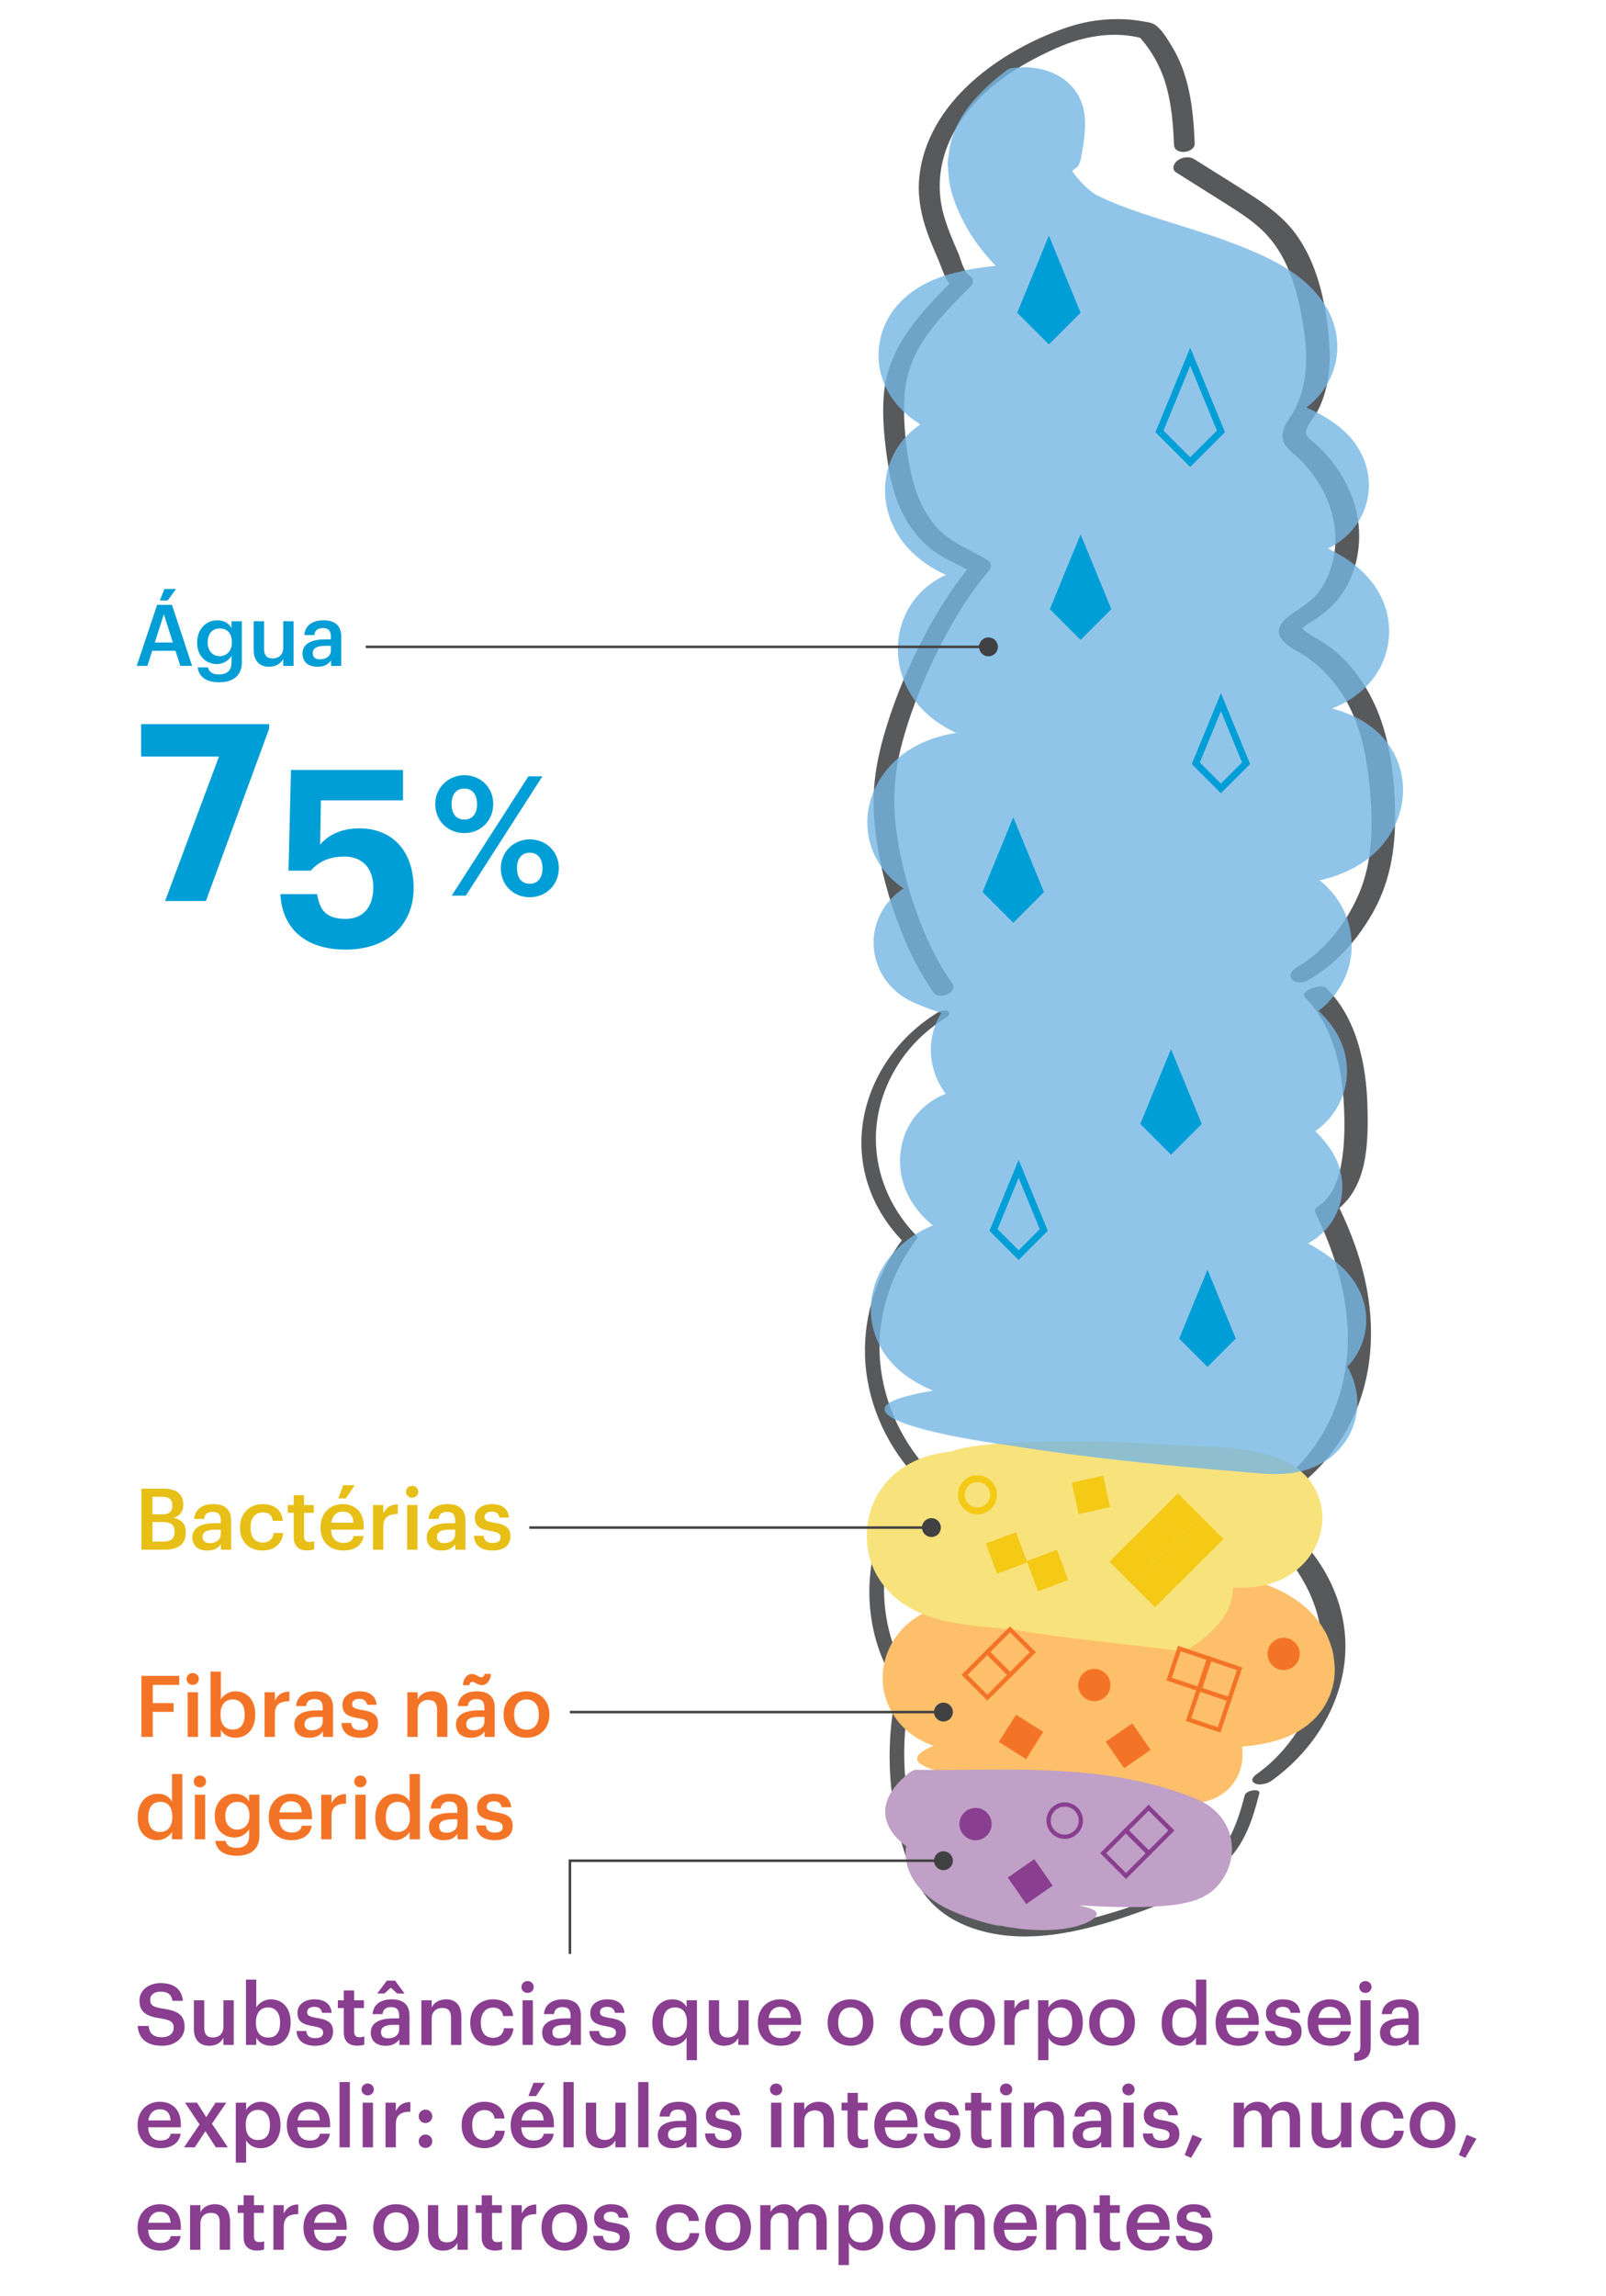<?xml version="1.0" encoding="UTF-8"?><svg xmlns="http://www.w3.org/2000/svg" width="320" height="457.191" viewBox="0 0 320 457.191"><defs><style>.cls-1{fill:#e7bf17;}.cls-2{stroke:#f4ca17;}.cls-2,.cls-3,.cls-4,.cls-5,.cls-6{fill:none;stroke-miterlimit:10;}.cls-2,.cls-5{stroke-width:1.357px;}.cls-7{fill:#009ed6;}.cls-8{fill:#f47427;}.cls-9{fill:#893e90;}.cls-10{isolation:isolate;}.cls-3{stroke:#893e90;}.cls-3,.cls-6{stroke-width:.848px;}.cls-11{fill:#fdbf6a;}.cls-4{stroke:#414042;stroke-width:.5px;}.cls-12{opacity:.8;}.cls-12,.cls-13{mix-blend-mode:multiply;}.cls-5{stroke:#009ed6;}.cls-14{fill:#c0a0c6;}.cls-6{stroke:#f47427;}.cls-15{fill:#f4ca17;}.cls-16{fill:#58595b;}.cls-17{fill:#74b6e4;}.cls-18{fill:#414042;}.cls-19{fill:#f8e27c;}</style></defs><g class="cls-10"><g id="vip"><path class="cls-7" d="M43.637,150.648h-15.521v-6.454h25.522v.887l-12.613,34.342h-8.13l10.741-28.774Z"/><path class="cls-7" d="M55.858,178.06h7.341c.443,2.957,1.626,4.928,5.666,4.928,3.597,0,5.519-2.513,5.519-6.258,0-3.794-2.168-6.158-5.715-6.158-3.301,0-5.321,1.182-6.75,2.808h-4.434l.493-20.053h22.32v6.061h-16.358l-.148,8.819c1.379-1.676,3.843-3.252,7.834-3.252,6.405,0,10.79,4.385,10.79,11.874s-5.37,12.269-13.5,12.269c-8.671,0-12.712-4.73-13.057-11.037Z"/><path class="cls-7" d="M86.722,160.158c-.003-3.321,2.619-5.782,5.808-5.785s5.749,2.387,5.752,5.709c.003,3.354-2.519,5.815-5.774,5.818s-5.782-2.453-5.785-5.742ZM95.059,160.118c-.001-1.927-.966-3.089-2.527-3.087-1.561.001-2.557,1.098-2.555,3.091.001,2.026.999,3.089,2.561,3.087,1.561-.001,2.523-1.131,2.521-3.091ZM105.286,154.593l2.79-.002-15.258,23.765-2.824.003,15.292-23.766ZM99.788,172.935c-.003-3.321,2.586-5.782,5.775-5.785s5.782,2.387,5.785,5.708c.003,3.355-2.553,5.815-5.808,5.819-3.255.003-5.749-2.453-5.752-5.742ZM108.093,172.894c-.002-1.926-.966-3.088-2.527-3.087-1.562.002-2.557,1.099-2.555,3.092.002,2.026 1,3.089,2.561,3.087,1.562-.001,2.523-1.132,2.522-3.092Z"/><path class="cls-1" d="M28.18,296.445h4.352c2.499,0,3.978.951,3.978,3.161v.068c0,1.207-.544,2.158-1.921,2.583,1.649.357,2.432,1.259,2.432,2.873v.068c0,2.261-1.496,3.399-4.165,3.399h-4.675v-12.153ZM32.26,301.561c1.496,0,2.073-.544,2.073-1.785v-.067c0-1.156-.662-1.649-2.107-1.649h-1.836v3.502h1.87ZM32.584,306.983c1.513,0,2.209-.68,2.209-1.938v-.068c0-1.258-.696-1.887-2.362-1.887h-2.04v3.893h2.193Z"/><path class="cls-1" d="M38.33,306.133c0-2.073,2.006-2.821,4.556-2.821h1.104v-.459c0-1.19-.408-1.785-1.614-1.785-1.071,0-1.599.51-1.7,1.394h-1.989c.17-2.073,1.819-2.94,3.808-2.94,1.989,0,3.553.816,3.553,3.247v5.83h-2.022v-1.088c-.578.765-1.36,1.258-2.72,1.258-1.632,0-2.975-.782-2.975-2.635ZM43.99,305.488v-.884h-1.054c-1.563,0-2.566.356-2.566,1.444,0,.748.407,1.241,1.428,1.241,1.258,0,2.192-.663,2.192-1.802Z"/><path class="cls-1" d="M47.815,304.263v-.136c0-2.821,2.006-4.606,4.487-4.606,1.972,0,3.825.884,4.062,3.332h-1.988c-.17-1.19-.952-1.684-2.04-1.684-1.411,0-2.414,1.088-2.414,2.924v.137c0,1.938.952,2.957,2.465,2.957,1.088,0,2.023-.646,2.143-1.903h1.887c-.153,2.04-1.7,3.484-4.114,3.484-2.55,0-4.487-1.666-4.487-4.505Z"/><path class="cls-1" d="M58.525,306.117v-4.862h-1.189v-1.546h1.189v-1.955h2.058v1.955h1.954v1.546h-1.954v4.675c0,.782.373,1.139,1.02,1.139.408,0,.714-.051,1.003-.17v1.632c-.323.119-.765.222-1.394.222-1.769,0-2.687-.952-2.687-2.635Z"/><path class="cls-1" d="M63.863,304.246v-.136c0-2.754,1.887-4.59,4.42-4.59,2.209,0,4.198,1.309,4.198,4.487v.596h-6.511c.068,1.683.918,2.635,2.448,2.635,1.241,0,1.887-.493,2.04-1.36h1.988c-.289,1.87-1.802,2.89-4.079,2.89-2.618,0-4.505-1.717-4.505-4.521ZM70.441,303.227c-.102-1.53-.884-2.21-2.158-2.21-1.241,0-2.074.833-2.278,2.21h4.437ZM68.401,295.747h2.278l-1.768,2.635h-1.513l1.002-2.635Z"/><path class="cls-1" d="M74.318,299.708h2.057v1.665c.562-1.121,1.395-1.784,2.89-1.802v1.921c-1.802.018-2.89.595-2.89,2.482v4.623h-2.057v-8.89Z"/><path class="cls-1" d="M80.896,297.074c0-.681.544-1.19,1.224-1.19.681,0,1.225.51,1.225,1.19,0,.662-.544,1.173-1.225,1.173-.68,0-1.224-.511-1.224-1.173ZM81.117,299.708h2.058v8.89h-2.058v-8.89Z"/><path class="cls-1" d="M85.028,306.133c0-2.073,2.006-2.821,4.556-2.821h1.104v-.459c0-1.19-.408-1.785-1.615-1.785-1.07,0-1.598.51-1.699,1.394h-1.989c.17-2.073,1.819-2.94,3.808-2.94,1.989,0,3.553.816,3.553,3.247v5.83h-2.022v-1.088c-.578.765-1.36,1.258-2.72,1.258-1.632,0-2.975-.782-2.975-2.635ZM90.688,305.488v-.884h-1.054c-1.563,0-2.566.356-2.566,1.444,0,.748.407,1.241,1.428,1.241,1.258,0,2.192-.663,2.192-1.802Z"/><path class="cls-1" d="M94.428,305.827h1.938c.103.9.562,1.428,1.769,1.428,1.104,0,1.598-.391,1.598-1.139,0-.731-.595-1.003-1.904-1.225-2.346-.374-3.213-1.036-3.213-2.702,0-1.785,1.666-2.669,3.332-2.669,1.819,0,3.264.68,3.484,2.686h-1.903c-.17-.815-.629-1.189-1.581-1.189-.884,0-1.411.425-1.411,1.054,0,.646.426.901,1.836,1.139,2.091.323,3.332.833,3.332,2.72,0,1.802-1.275,2.839-3.553,2.839-2.295,0-3.638-1.054-3.723-2.94Z"/><path class="cls-8" d="M28.18,333.726h7.53v1.802h-5.27v3.62h4.147v1.751h-4.147v4.98h-2.261v-12.153Z"/><path class="cls-8" d="M37.173,334.355c0-.681.544-1.19,1.224-1.19.681,0,1.225.51,1.225,1.19,0,.662-.544,1.173-1.225,1.173-.68,0-1.224-.511-1.224-1.173ZM37.394,336.99h2.058v8.89h-2.058v-8.89Z"/><path class="cls-8" d="M44.006,344.451v1.428h-2.057v-13.004h2.057v5.542c.493-.851,1.599-1.615,2.907-1.615,2.227,0,3.943,1.648,3.943,4.521v.136c0,2.856-1.648,4.59-3.943,4.59-1.411,0-2.431-.697-2.907-1.598ZM48.75,341.493v-.136c0-1.972-1.021-2.94-2.363-2.94-1.428,0-2.447.969-2.447,2.94v.136c0,1.989.969,2.924,2.465,2.924,1.513,0,2.346-1.02,2.346-2.924Z"/><path class="cls-8" d="M52.711,336.99h2.057v1.665c.562-1.121,1.395-1.784,2.89-1.802v1.921c-1.802.018-2.89.595-2.89,2.482v4.623h-2.057v-8.89Z"/><path class="cls-8" d="M58.644,343.414c0-2.073,2.006-2.821,4.556-2.821h1.104v-.459c0-1.19-.408-1.785-1.614-1.785-1.071,0-1.599.51-1.7,1.394h-1.989c.17-2.073,1.819-2.94,3.808-2.94,1.989,0,3.553.816,3.553,3.247v5.83h-2.022v-1.088c-.578.765-1.36,1.258-2.72,1.258-1.632,0-2.975-.782-2.975-2.635ZM64.304,342.769v-.884h-1.054c-1.563,0-2.566.356-2.566,1.444,0,.748.407,1.241,1.428,1.241,1.258,0,2.192-.663,2.192-1.802Z"/><path class="cls-8" d="M68.045,343.109h1.938c.103.9.562,1.428,1.769,1.428,1.104,0,1.598-.391,1.598-1.139,0-.731-.595-1.003-1.904-1.225-2.346-.374-3.213-1.036-3.213-2.702,0-1.785,1.666-2.669,3.332-2.669,1.819,0,3.264.68,3.484,2.686h-1.903c-.17-.815-.629-1.189-1.581-1.189-.884,0-1.411.425-1.411,1.054,0,.646.426.901,1.836,1.139,2.091.323,3.332.833,3.332,2.72,0,1.802-1.275,2.839-3.553,2.839-2.295,0-3.638-1.054-3.723-2.94Z"/><path class="cls-8" d="M81.169,336.99h2.057v1.41c.426-.866,1.411-1.598,2.873-1.598,1.785,0,3.043,1.037,3.043,3.484v5.593h-2.057v-5.405c0-1.343-.544-1.955-1.769-1.955-1.155,0-2.091.714-2.091,2.125v5.235h-2.057v-8.89Z"/><path class="cls-8" d="M90.859,343.414c0-2.073,2.006-2.821,4.556-2.821h1.104v-.459c0-1.19-.408-1.785-1.614-1.785-1.071,0-1.599.51-1.7,1.394h-1.989c.17-2.073,1.819-2.94,3.808-2.94,1.989,0,3.553.816,3.553,3.247v5.83h-2.022v-1.088c-.578.765-1.36,1.258-2.72,1.258-1.632,0-2.975-.782-2.975-2.635ZM94.123,334.899c-.306,0-.562.288-.629.68h-1.275c.137-1.428.867-2.227,1.819-2.227.781,0,1.377.662,1.903.662.307,0,.544-.271.612-.68h1.274c-.136,1.428-.884,2.244-1.818,2.244-.816,0-1.394-.68-1.887-.68ZM96.519,342.769v-.884h-1.054c-1.563,0-2.566.356-2.566,1.444,0,.748.407,1.241,1.428,1.241,1.258,0,2.192-.663,2.192-1.802Z"/><path class="cls-8" d="M100.344,341.528v-.136c0-2.754,1.955-4.59,4.572-4.59,2.601,0,4.556,1.819,4.556,4.539v.136c0,2.771-1.955,4.572-4.572,4.572-2.618,0-4.556-1.818-4.556-4.521ZM107.365,341.493v-.119c0-1.836-.918-2.957-2.448-2.957-1.529,0-2.465,1.104-2.465,2.94v.136c0,1.819.901,2.958,2.465,2.958,1.53,0,2.448-1.139,2.448-2.958Z"/><path class="cls-8" d="M27.432,361.979v-.136c0-2.839,1.684-4.641,3.995-4.641,1.444,0,2.346.663,2.839,1.547v-5.474h2.057v13.004h-2.057v-1.496c-.477.884-1.615,1.666-2.924,1.666-2.227,0-3.91-1.581-3.91-4.471ZM34.334,361.877v-.136c0-1.955-.9-2.924-2.396-2.924-1.513,0-2.396,1.054-2.396,2.975v.136c0,1.955.985,2.89,2.312,2.89,1.428,0,2.481-.952,2.481-2.94Z"/><path class="cls-8" d="M38.601,354.755c0-.681.544-1.19,1.224-1.19.681,0,1.225.51,1.225,1.19,0,.662-.544,1.173-1.225,1.173-.68,0-1.224-.511-1.224-1.173ZM38.822,357.39h2.058v8.89h-2.058v-8.89Z"/><path class="cls-8" d="M42.885,366.585h2.074c.17.884.85,1.395,2.192,1.395,1.599,0,2.482-.799,2.482-2.397v-1.309c-.493.85-1.598,1.648-2.907,1.648-2.227,0-3.943-1.665-3.943-4.232v-.119c0-2.498,1.7-4.368,3.994-4.368,1.462,0,2.347.663,2.856,1.547v-1.359h2.057v8.227c-.017,2.618-1.768,3.927-4.521,3.927-2.788,0-4.046-1.258-4.284-2.958ZM49.702,361.622v-.119c0-1.683-.918-2.686-2.396-2.686-1.529,0-2.414,1.104-2.414,2.72v.136c0,1.648,1.021,2.669,2.346,2.669,1.429,0,2.465-1.021,2.465-2.72Z"/><path class="cls-8" d="M53.544,361.928v-.136c0-2.754,1.887-4.59,4.42-4.59,2.209,0,4.198,1.309,4.198,4.487v.596h-6.511c.068,1.683.918,2.635,2.448,2.635,1.241,0,1.887-.493,2.04-1.36h1.988c-.289,1.87-1.802,2.89-4.079,2.89-2.618,0-4.505-1.717-4.505-4.521ZM60.123,360.909c-.102-1.53-.884-2.21-2.158-2.21-1.241,0-2.074.833-2.278,2.21h4.437Z"/><path class="cls-8" d="M63.999,357.39h2.057v1.665c.562-1.121,1.395-1.784,2.89-1.802v1.921c-1.802.018-2.89.595-2.89,2.482v4.623h-2.057v-8.89Z"/><path class="cls-8" d="M70.578,354.755c0-.681.544-1.19,1.224-1.19.681,0,1.225.51,1.225,1.19,0,.662-.544,1.173-1.225,1.173-.68,0-1.224-.511-1.224-1.173ZM70.798,357.39h2.058v8.89h-2.058v-8.89Z"/><path class="cls-8" d="M74.777,361.979v-.136c0-2.839,1.684-4.641,3.995-4.641,1.444,0,2.346.663,2.839,1.547v-5.474h2.057v13.004h-2.057v-1.496c-.477.884-1.615,1.666-2.924,1.666-2.227,0-3.91-1.581-3.91-4.471ZM81.678,361.877v-.136c0-1.955-.9-2.924-2.396-2.924-1.513,0-2.396,1.054-2.396,2.975v.136c0,1.955.985,2.89,2.312,2.89,1.428,0,2.481-.952,2.481-2.94Z"/><path class="cls-8" d="M85.47,363.815c0-2.073,2.006-2.821,4.556-2.821h1.104v-.459c0-1.19-.408-1.785-1.614-1.785-1.071,0-1.599.51-1.7,1.394h-1.989c.17-2.073,1.819-2.94,3.808-2.94,1.989,0,3.553.816,3.553,3.247v5.83h-2.022v-1.088c-.578.765-1.36,1.258-2.72,1.258-1.632,0-2.975-.782-2.975-2.635ZM91.13,363.169v-.884h-1.054c-1.563,0-2.566.356-2.566,1.444,0,.748.407,1.241,1.428,1.241,1.258,0,2.192-.663,2.192-1.802Z"/><path class="cls-8" d="M94.871,363.509h1.938c.103.9.562,1.428,1.769,1.428,1.104,0,1.598-.391,1.598-1.139,0-.731-.595-1.003-1.904-1.225-2.346-.374-3.213-1.036-3.213-2.702,0-1.785,1.666-2.669,3.332-2.669,1.819,0,3.264.68,3.484,2.686h-1.903c-.17-.815-.629-1.189-1.581-1.189-.884,0-1.411.425-1.411,1.054,0,.646.426.901,1.836,1.139,2.091.323,3.332.833,3.332,2.72,0,1.802-1.275,2.839-3.553,2.839-2.295,0-3.638-1.054-3.723-2.94Z"/><path class="cls-7" d="M31.308,120.45h2.958l4.012,12.153h-2.346l-.97-3.009h-4.641l-.951,3.009h-2.125l4.062-12.153ZM30.849,127.946h3.587l-1.785-5.644-1.802,5.644ZM32.77,117.287h2.312l-1.683,2.295h-1.547l.918-2.295Z"/><path class="cls-7" d="M39.383,132.909h2.074c.17.884.85,1.395,2.192,1.395,1.599,0,2.482-.799,2.482-2.397v-1.309c-.493.85-1.598,1.648-2.907,1.648-2.227,0-3.943-1.665-3.943-4.232v-.119c0-2.498,1.7-4.368,3.995-4.368,1.461,0,2.346.663,2.855,1.547v-1.359h2.057v8.227c-.018,2.618-1.768,3.927-4.521,3.927-2.788,0-4.046-1.258-4.284-2.958ZM46.199,127.946v-.119c0-1.683-.918-2.686-2.396-2.686-1.529,0-2.414,1.104-2.414,2.72v.136c0,1.648,1.021,2.669,2.346,2.669,1.429,0,2.465-1.021,2.465-2.72Z"/><path class="cls-7" d="M50.552,129.408v-5.694h2.057v5.456c0,1.343.562,1.955,1.751,1.955,1.105,0,2.074-.714,2.074-2.125v-5.286h2.057v8.89h-2.057v-1.394c-.442.866-1.377,1.563-2.822,1.563-1.751,0-3.06-1.003-3.06-3.365Z"/><path class="cls-7" d="M60.276,130.138c0-2.073,2.006-2.821,4.556-2.821h1.104v-.459c0-1.19-.408-1.785-1.615-1.785-1.07,0-1.598.51-1.699,1.394h-1.989c.17-2.073,1.819-2.94,3.808-2.94,1.989,0,3.553.816,3.553,3.247v5.83h-2.022v-1.088c-.578.765-1.36,1.258-2.72,1.258-1.632,0-2.975-.782-2.975-2.635ZM65.937,129.493v-.884h-1.054c-1.563,0-2.566.356-2.566,1.444,0,.748.407,1.241,1.428,1.241,1.258,0,2.192-.663,2.192-1.802Z"/><path class="cls-9" d="M27.433,403.443h2.176c.153,1.223.646,2.242,2.703,2.242,1.343,0,2.295-.746,2.295-1.869,0-1.121-.561-1.547-2.533-1.869-2.907-.391-4.284-1.275-4.284-3.553,0-1.988,1.7-3.484,4.232-3.484,2.618,0,4.182,1.189,4.42,3.518h-2.074c-.221-1.275-.952-1.818-2.346-1.818-1.377,0-2.091.662-2.091,1.598,0,.986.408,1.479,2.516,1.785,2.855.391,4.334,1.207,4.334,3.637,0,2.109-1.785,3.758-4.471,3.758-3.314,0-4.708-1.648-4.878-3.943Z"/><path class="cls-9" d="M38.635,404.021v-5.695h2.057v5.457c0,1.342.561,1.955,1.75,1.955,1.105,0,2.074-.715,2.074-2.125v-5.287h2.057v8.891h-2.057v-1.395c-.442.867-1.377,1.564-2.822,1.564-1.751,0-3.06-1.004-3.06-3.365Z"/><path class="cls-9" d="M51.063,405.788v1.428h-2.057v-13.004h2.057v5.541c.493-.85,1.598-1.615,2.907-1.615,2.227,0,3.943,1.648,3.943,4.521v.137c0,2.855-1.649,4.59-3.943,4.59-1.411,0-2.431-.697-2.907-1.598ZM55.805,402.829v-.135c0-1.973-1.02-2.941-2.363-2.941-1.428,0-2.448.969-2.448,2.941v.135c0,1.99.969,2.924,2.464,2.924,1.513,0,2.346-1.02,2.346-2.924Z"/><path class="cls-9" d="M59.086,404.445h1.938c.102.9.561,1.428,1.768,1.428,1.105,0,1.598-.391,1.598-1.139,0-.73-.595-1.002-1.904-1.225-2.346-.373-3.212-1.035-3.212-2.701,0-1.785,1.666-2.67,3.332-2.67,1.819,0,3.264.68,3.485,2.686h-1.904c-.17-.814-.629-1.189-1.581-1.189-.884,0-1.411.426-1.411,1.055,0,.645.425.9,1.835,1.139,2.091.322,3.332.832,3.332,2.719,0,1.803-1.275,2.84-3.553,2.84-2.295,0-3.638-1.055-3.723-2.941Z"/><path class="cls-9" d="M68.504,404.734v-4.861h-1.19v-1.547h1.19v-1.955h2.057v1.955h1.955v1.547h-1.955v4.674c0,.783.374,1.139,1.02,1.139.408,0,.714-.051,1.003-.17v1.633c-.323.119-.765.221-1.394.221-1.768,0-2.686-.951-2.686-2.635Z"/><path class="cls-9" d="M73.877,404.751c0-2.074,2.006-2.822,4.555-2.822h1.105v-.459c0-1.189-.408-1.785-1.615-1.785-1.071,0-1.598.51-1.7,1.395h-1.989c.17-2.074,1.819-2.941,3.808-2.941s3.552.816,3.552,3.248v5.83h-2.022v-1.088c-.578.764-1.36,1.258-2.72,1.258-1.632,0-2.975-.783-2.975-2.635ZM77.089,394.415h1.632l1.887,2.566h-1.461l-1.275-1.154-1.292,1.154h-1.428l1.938-2.566ZM79.537,404.105v-.883h-1.054c-1.564,0-2.567.355-2.567,1.443,0,.748.408,1.242,1.428,1.242,1.258,0,2.193-.664,2.193-1.803Z"/><path class="cls-9" d="M83.958,398.325h2.057v1.41c.425-.865,1.411-1.598,2.873-1.598,1.785,0,3.043,1.037,3.043,3.484v5.594h-2.057v-5.406c0-1.342-.544-1.955-1.768-1.955-1.156,0-2.091.715-2.091,2.125v5.236h-2.057v-8.891Z"/><path class="cls-9" d="M93.698,402.88v-.135c0-2.822,2.006-4.607,4.488-4.607,1.972,0,3.824.885,4.062,3.332h-1.989c-.17-1.189-.952-1.684-2.04-1.684-1.411,0-2.414,1.088-2.414,2.924v.137c0,1.938.952,2.957,2.465,2.957,1.088,0,2.022-.645,2.142-1.902h1.887c-.153,2.039-1.7,3.484-4.113,3.484-2.55,0-4.488-1.666-4.488-4.506Z"/><path class="cls-9" d="M103.898,395.691c0-.68.544-1.189,1.224-1.189.68,0,1.224.51,1.224,1.189,0,.662-.544,1.174-1.224,1.174-.68,0-1.224-.512-1.224-1.174ZM104.119,398.325h2.057v8.891h-2.057v-8.891Z"/><path class="cls-9" d="M108.03,404.751c0-2.074,2.006-2.822,4.556-2.822h1.104v-.459c0-1.189-.408-1.785-1.615-1.785-1.07,0-1.598.51-1.699,1.395h-1.989c.17-2.074,1.819-2.941,3.808-2.941,1.989,0,3.553.816,3.553,3.248v5.83h-2.022v-1.088c-.578.764-1.36,1.258-2.72,1.258-1.632,0-2.975-.783-2.975-2.635ZM113.69,404.105v-.883h-1.054c-1.563,0-2.566.355-2.566,1.443,0,.748.407,1.242,1.428,1.242,1.258,0,2.192-.664,2.192-1.803Z"/><path class="cls-9" d="M117.43,404.445h1.938c.103.9.562,1.428,1.769,1.428,1.104,0,1.598-.391,1.598-1.139,0-.73-.595-1.002-1.904-1.225-2.346-.373-3.213-1.035-3.213-2.701,0-1.785,1.666-2.67,3.332-2.67,1.819,0,3.264.68,3.484,2.686h-1.903c-.17-.814-.629-1.189-1.581-1.189-.884,0-1.411.426-1.411,1.055,0,.645.426.9,1.836,1.139,2.091.322,3.332.832,3.332,2.719,0,1.803-1.275,2.84-3.553,2.84-2.295,0-3.638-1.055-3.723-2.941Z"/><path class="cls-9" d="M136.809,405.753c-.477.85-1.615,1.633-2.924,1.633-2.227,0-3.91-1.582-3.91-4.471v-.137c0-2.838,1.684-4.641,3.995-4.641,1.444,0,2.346.664,2.839,1.547v-1.359h2.057v11.934h-2.057v-4.506ZM136.877,402.814v-.137c0-1.955-.9-2.924-2.396-2.924-1.513,0-2.396,1.055-2.396,2.975v.137c0,1.955.985,2.889,2.312,2.889,1.428,0,2.481-.951,2.481-2.939Z"/><path class="cls-9" d="M141.229,404.021v-5.695h2.057v5.457c0,1.342.562,1.955,1.751,1.955,1.105,0,2.074-.715,2.074-2.125v-5.287h2.057v8.891h-2.057v-1.395c-.442.867-1.377,1.564-2.822,1.564-1.751,0-3.06-1.004-3.06-3.365Z"/><path class="cls-9" d="M151.004,402.865v-.137c0-2.754,1.887-4.59,4.42-4.59,2.209,0,4.198,1.309,4.198,4.488v.596h-6.511c.068,1.682.918,2.633,2.448,2.633,1.241,0,1.887-.492,2.04-1.359h1.988c-.289,1.871-1.802,2.891-4.079,2.891-2.618,0-4.505-1.717-4.505-4.521ZM157.583,401.845c-.102-1.531-.884-2.211-2.158-2.211-1.241,0-2.074.834-2.278,2.211h4.437Z"/><path class="cls-9" d="M164.91,402.865v-.137c0-2.754,1.955-4.59,4.572-4.59,2.601,0,4.556,1.82,4.556,4.539v.137c0,2.77-1.955,4.572-4.572,4.572-2.618,0-4.556-1.818-4.556-4.521ZM171.93,402.829v-.119c0-1.836-.918-2.957-2.448-2.957-1.529,0-2.465,1.105-2.465,2.941v.135c0,1.82.901,2.959,2.465,2.959,1.53,0,2.448-1.139,2.448-2.959Z"/><path class="cls-9" d="M179.342,402.88v-.135c0-2.822,2.006-4.607,4.487-4.607,1.972,0,3.825.885,4.062,3.332h-1.988c-.17-1.189-.952-1.684-2.04-1.684-1.411,0-2.414,1.088-2.414,2.924v.137c0,1.938.952,2.957,2.465,2.957,1.088,0,2.023-.645,2.143-1.902h1.887c-.153,2.039-1.7,3.484-4.114,3.484-2.55,0-4.487-1.666-4.487-4.506Z"/><path class="cls-9" d="M189.118,402.865v-.137c0-2.754,1.955-4.59,4.572-4.59,2.601,0,4.556,1.82,4.556,4.539v.137c0,2.77-1.955,4.572-4.572,4.572-2.618,0-4.556-1.818-4.556-4.521ZM196.138,402.829v-.119c0-1.836-.918-2.957-2.448-2.957-1.529,0-2.465,1.105-2.465,2.941v.135c0,1.82.901,2.959,2.465,2.959,1.53,0,2.448-1.139,2.448-2.959Z"/><path class="cls-9" d="M200.099,398.325h2.057v1.666c.562-1.121,1.395-1.785,2.89-1.803v1.922c-1.802.018-2.89.594-2.89,2.48v4.625h-2.057v-8.891Z"/><path class="cls-9" d="M206.848,398.325h2.057v1.428c.493-.85,1.599-1.615,2.907-1.615,2.227,0,3.943,1.648,3.943,4.521v.137c0,2.855-1.648,4.59-3.943,4.59-1.411,0-2.431-.697-2.907-1.564v4.438h-2.057v-11.934ZM213.648,402.829v-.135c0-1.973-1.021-2.941-2.363-2.941-1.428,0-2.447.969-2.447,2.941v.135c0,1.99.969,2.924,2.465,2.924,1.513,0,2.346-1.02,2.346-2.924Z"/><path class="cls-9" d="M217.014,402.865v-.137c0-2.754,1.955-4.59,4.572-4.59,2.601,0,4.556,1.82,4.556,4.539v.137c0,2.77-1.955,4.572-4.572,4.572-2.618,0-4.556-1.818-4.556-4.521ZM224.035,402.829v-.119c0-1.836-.918-2.957-2.448-2.957-1.529,0-2.465,1.105-2.465,2.941v.135c0,1.82.901,2.959,2.465,2.959,1.53,0,2.448-1.139,2.448-2.959Z"/><path class="cls-9" d="M231.463,402.915v-.137c0-2.838,1.684-4.641,3.995-4.641,1.444,0,2.346.664,2.839,1.547v-5.473h2.057v13.004h-2.057v-1.496c-.477.883-1.615,1.666-2.924,1.666-2.227,0-3.91-1.582-3.91-4.471ZM238.365,402.814v-.137c0-1.955-.9-2.924-2.396-2.924-1.513,0-2.396,1.055-2.396,2.975v.137c0,1.955.985,2.889,2.312,2.889,1.428,0,2.481-.951,2.481-2.939Z"/><path class="cls-9" d="M242.208,402.865v-.137c0-2.754,1.887-4.59,4.42-4.59,2.209,0,4.198,1.309,4.198,4.488v.596h-6.511c.068,1.682.918,2.633,2.448,2.633,1.241,0,1.887-.492,2.04-1.359h1.988c-.289,1.871-1.802,2.891-4.079,2.891-2.618,0-4.505-1.717-4.505-4.521ZM248.786,401.845c-.102-1.531-.884-2.211-2.158-2.211-1.241,0-2.074.834-2.278,2.211h4.437Z"/><path class="cls-9" d="M252.067,404.445h1.938c.103.9.562,1.428,1.769,1.428,1.104,0,1.598-.391,1.598-1.139,0-.73-.595-1.002-1.904-1.225-2.346-.373-3.213-1.035-3.213-2.701,0-1.785,1.666-2.67,3.332-2.67,1.819,0,3.264.68,3.484,2.686h-1.903c-.17-.814-.629-1.189-1.581-1.189-.884,0-1.411.426-1.411,1.055,0,.645.426.9,1.836,1.139,2.091.322,3.332.832,3.332,2.719,0,1.803-1.275,2.84-3.553,2.84-2.295,0-3.638-1.055-3.723-2.941Z"/><path class="cls-9" d="M260.549,402.865v-.137c0-2.754,1.887-4.59,4.42-4.59,2.209,0,4.198,1.309,4.198,4.488v.596h-6.511c.068,1.682.918,2.633,2.448,2.633,1.241,0,1.887-.492,2.04-1.359h1.988c-.289,1.871-1.802,2.891-4.079,2.891-2.618,0-4.505-1.717-4.505-4.521ZM267.128,401.845c-.102-1.531-.884-2.211-2.158-2.211-1.241,0-2.074.834-2.278,2.211h4.437Z"/><path class="cls-9" d="M269.831,408.831c.901-.068,1.224-.512,1.224-1.258v-9.248h2.058v9.195c0,1.803-.816,2.857-3.281,2.891v-1.58ZM270.834,395.691c0-.68.544-1.189,1.224-1.189.681,0,1.225.51,1.225,1.189,0,.662-.544,1.174-1.225,1.174-.68,0-1.224-.512-1.224-1.174Z"/><path class="cls-9" d="M274.964,404.751c0-2.074,2.006-2.822,4.556-2.822h1.104v-.459c0-1.189-.408-1.785-1.614-1.785-1.071,0-1.599.51-1.7,1.395h-1.989c.17-2.074,1.819-2.941,3.808-2.941,1.989,0,3.553.816,3.553,3.248v5.83h-2.022v-1.088c-.578.764-1.36,1.258-2.72,1.258-1.632,0-2.975-.783-2.975-2.635ZM280.625,404.105v-.883h-1.054c-1.563,0-2.566.355-2.566,1.443,0,.748.407,1.242,1.428,1.242,1.258,0,2.192-.664,2.192-1.803Z"/><path class="cls-9" d="M27.416,423.265v-.137c0-2.754,1.887-4.59,4.419-4.59,2.21,0,4.199,1.309,4.199,4.488v.596h-6.51c.068,1.682.918,2.633,2.448,2.633,1.241,0,1.887-.492,2.04-1.359h1.989c-.289,1.871-1.802,2.891-4.08,2.891-2.618,0-4.504-1.717-4.504-4.521ZM33.994,422.245c-.102-1.531-.884-2.211-2.159-2.211-1.241,0-2.074.834-2.278,2.211h4.437Z"/><path class="cls-9" d="M39.757,423.06l-2.89-4.334h2.38l1.853,2.873,1.836-2.873h2.159l-2.873,4.182,3.179,4.709h-2.397l-2.074-3.213-2.125,3.213h-2.142l3.094-4.557Z"/><path class="cls-9" d="M46.983,418.726h2.057v1.428c.493-.85,1.598-1.615,2.907-1.615,2.227,0,3.943,1.648,3.943,4.521v.137c0,2.855-1.649,4.59-3.943,4.59-1.411,0-2.431-.697-2.907-1.564v4.438h-2.057v-11.934ZM53.782,423.23v-.135c0-1.973-1.02-2.941-2.362-2.941-1.428,0-2.448.969-2.448,2.941v.135c0,1.99.969,2.924,2.464,2.924,1.513,0,2.346-1.02,2.346-2.924Z"/><path class="cls-9" d="M57.149,423.265v-.137c0-2.754,1.887-4.59,4.419-4.59,2.21,0,4.199,1.309,4.199,4.488v.596h-6.51c.068,1.682.918,2.633,2.448,2.633,1.241,0,1.887-.492,2.04-1.359h1.989c-.289,1.871-1.802,2.891-4.08,2.891-2.618,0-4.504-1.717-4.504-4.521ZM63.727,422.245c-.102-1.531-.884-2.211-2.159-2.211-1.241,0-2.074.834-2.278,2.211h4.437Z"/><path class="cls-9" d="M67.654,414.613h2.057v13.004h-2.057v-13.004Z"/><path class="cls-9" d="M72.04,416.091c0-.68.544-1.189,1.224-1.189.68,0,1.224.51,1.224,1.189,0,.662-.544,1.174-1.224,1.174-.68,0-1.224-.512-1.224-1.174ZM72.261,418.726h2.057v8.891h-2.057v-8.891Z"/><path class="cls-9" d="M76.817,418.726h2.057v1.666c.561-1.121,1.394-1.785,2.89-1.803v1.922c-1.802.018-2.89.594-2.89,2.48v4.625h-2.057v-8.891Z"/><path class="cls-9" d="M83.43,421.429c0-.748.595-1.326,1.343-1.326.765,0,1.36.578,1.36,1.326s-.595,1.342-1.36,1.342c-.748,0-1.343-.594-1.343-1.342ZM83.43,426.409c0-.748.595-1.344,1.343-1.344.765,0,1.36.596,1.36,1.344s-.595,1.326-1.36,1.326c-.748,0-1.343-.578-1.343-1.326Z"/><path class="cls-9" d="M91.981,423.281v-.135c0-2.822,2.006-4.607,4.488-4.607,1.972,0,3.824.885,4.062,3.332h-1.989c-.17-1.189-.952-1.684-2.04-1.684-1.411,0-2.414,1.088-2.414,2.924v.137c0,1.938.952,2.957,2.465,2.957,1.088,0,2.022-.645,2.142-1.902h1.887c-.153,2.039-1.7,3.484-4.113,3.484-2.55,0-4.488-1.666-4.488-4.506Z"/><path class="cls-9" d="M101.756,423.265v-.137c0-2.754,1.887-4.59,4.419-4.59,2.21,0,4.198,1.309,4.198,4.488v.596h-6.51c.068,1.682.918,2.633,2.447,2.633,1.241,0,1.887-.492,2.04-1.359h1.989c-.289,1.871-1.802,2.891-4.08,2.891-2.618,0-4.504-1.717-4.504-4.521ZM108.335,422.245c-.103-1.531-.884-2.211-2.159-2.211-1.241,0-2.074.834-2.278,2.211h4.437ZM106.294,414.765h2.277l-1.768,2.635h-1.513l1.003-2.635Z"/><path class="cls-9" d="M112.261,414.613h2.058v13.004h-2.058v-13.004Z"/><path class="cls-9" d="M116.732,424.421v-5.695h2.057v5.457c0,1.342.562,1.955,1.751,1.955,1.105,0,2.074-.715,2.074-2.125v-5.287h2.057v8.891h-2.057v-1.395c-.442.867-1.377,1.564-2.822,1.564-1.75,0-3.06-1.004-3.06-3.365Z"/><path class="cls-9" d="M127.153,414.613h2.058v13.004h-2.058v-13.004Z"/><path class="cls-9" d="M131.064,425.152c0-2.074,2.006-2.822,4.556-2.822h1.104v-.459c0-1.189-.408-1.785-1.614-1.785-1.071,0-1.599.51-1.7,1.395h-1.989c.17-2.074,1.819-2.941,3.808-2.941,1.989,0,3.553.816,3.553,3.248v5.83h-2.022v-1.088c-.578.764-1.36,1.258-2.72,1.258-1.632,0-2.975-.783-2.975-2.635ZM136.724,424.505v-.883h-1.054c-1.563,0-2.566.355-2.566,1.443,0,.748.407,1.242,1.428,1.242,1.258,0,2.192-.664,2.192-1.803Z"/><path class="cls-9" d="M140.464,424.845h1.938c.103.9.562,1.428,1.769,1.428,1.104,0,1.598-.391,1.598-1.139,0-.73-.595-1.002-1.904-1.225-2.346-.373-3.213-1.035-3.213-2.701,0-1.785,1.666-2.67,3.332-2.67,1.819,0,3.264.68,3.484,2.686h-1.903c-.17-.814-.629-1.189-1.581-1.189-.884,0-1.411.426-1.411,1.055,0,.645.426.9,1.836,1.139,2.091.322,3.332.832,3.332,2.719,0,1.803-1.275,2.84-3.553,2.84-2.295,0-3.638-1.055-3.723-2.941Z"/><path class="cls-9" d="M153.418,416.091c0-.68.544-1.189,1.224-1.189.681,0,1.225.51,1.225,1.189,0,.662-.544,1.174-1.225,1.174-.68,0-1.224-.512-1.224-1.174ZM153.638,418.726h2.058v8.891h-2.058v-8.891Z"/><path class="cls-9" d="M158.194,418.726h2.057v1.41c.426-.865,1.411-1.598,2.873-1.598,1.785,0,3.043,1.037,3.043,3.484v5.594h-2.057v-5.406c0-1.342-.544-1.955-1.769-1.955-1.155,0-2.091.715-2.091,2.125v5.236h-2.057v-8.891Z"/><path class="cls-9" d="M168.87,425.134v-4.861h-1.189v-1.547h1.189v-1.955h2.058v1.955h1.954v1.547h-1.954v4.674c0,.783.373,1.139,1.02,1.139.408,0,.714-.051,1.003-.17v1.633c-.323.119-.765.221-1.394.221-1.769,0-2.687-.951-2.687-2.635Z"/><path class="cls-9" d="M174.208,423.265v-.137c0-2.754,1.887-4.59,4.42-4.59,2.209,0,4.198,1.309,4.198,4.488v.596h-6.511c.068,1.682.918,2.633,2.448,2.633,1.241,0,1.887-.492,2.04-1.359h1.988c-.289,1.871-1.802,2.891-4.079,2.891-2.618,0-4.505-1.717-4.505-4.521ZM180.786,422.245c-.102-1.531-.884-2.211-2.158-2.211-1.241,0-2.074.834-2.278,2.211h4.437Z"/><path class="cls-9" d="M184.067,424.845h1.938c.103.9.562,1.428,1.769,1.428,1.104,0,1.598-.391,1.598-1.139,0-.73-.595-1.002-1.904-1.225-2.346-.373-3.213-1.035-3.213-2.701,0-1.785,1.666-2.67,3.332-2.67,1.819,0,3.264.68,3.484,2.686h-1.903c-.17-.814-.629-1.189-1.581-1.189-.884,0-1.411.426-1.411,1.055,0,.645.426.9,1.836,1.139,2.091.322,3.332.832,3.332,2.719,0,1.803-1.275,2.84-3.553,2.84-2.295,0-3.638-1.055-3.723-2.941Z"/><path class="cls-9" d="M193.484,425.134v-4.861h-1.189v-1.547h1.189v-1.955h2.058v1.955h1.954v1.547h-1.954v4.674c0,.783.373,1.139,1.02,1.139.408,0,.714-.051,1.003-.17v1.633c-.323.119-.765.221-1.394.221-1.769,0-2.687-.951-2.687-2.635Z"/><path class="cls-9" d="M199.247,416.091c0-.68.544-1.189,1.224-1.189.681,0,1.225.51,1.225,1.189,0,.662-.544,1.174-1.225,1.174-.68,0-1.224-.512-1.224-1.174ZM199.467,418.726h2.058v8.891h-2.058v-8.891Z"/><path class="cls-9" d="M204.023,418.726h2.057v1.41c.426-.865,1.411-1.598,2.873-1.598,1.785,0,3.043,1.037,3.043,3.484v5.594h-2.057v-5.406c0-1.342-.544-1.955-1.769-1.955-1.155,0-2.091.715-2.091,2.125v5.236h-2.057v-8.891Z"/><path class="cls-9" d="M213.713,425.152c0-2.074,2.006-2.822,4.556-2.822h1.104v-.459c0-1.189-.408-1.785-1.615-1.785-1.07,0-1.598.51-1.699,1.395h-1.989c.17-2.074,1.819-2.941,3.808-2.941,1.989,0,3.553.816,3.553,3.248v5.83h-2.022v-1.088c-.578.764-1.36,1.258-2.72,1.258-1.632,0-2.975-.783-2.975-2.635ZM219.374,424.505v-.883h-1.054c-1.563,0-2.566.355-2.566,1.443,0,.748.407,1.242,1.428,1.242,1.258,0,2.192-.664,2.192-1.803Z"/><path class="cls-9" d="M223.624,416.091c0-.68.544-1.189,1.224-1.189.681,0,1.225.51,1.225,1.189,0,.662-.544,1.174-1.225,1.174-.68,0-1.224-.512-1.224-1.174ZM223.844,418.726h2.058v8.891h-2.058v-8.891Z"/><path class="cls-9" d="M227.72,424.845h1.938c.103.9.562,1.428,1.769,1.428,1.104,0,1.598-.391,1.598-1.139,0-.73-.595-1.002-1.904-1.225-2.346-.373-3.213-1.035-3.213-2.701,0-1.785,1.666-2.67,3.332-2.67,1.819,0,3.264.68,3.484,2.686h-1.903c-.17-.814-.629-1.189-1.581-1.189-.884,0-1.411.426-1.411,1.055,0,.645.426.9,1.836,1.139,2.091.322,3.332.832,3.332,2.719,0,1.803-1.275,2.84-3.553,2.84-2.295,0-3.638-1.055-3.723-2.941Z"/><path class="cls-9" d="M236.049,429.146l1.547-4.029,1.955.783-2.227,3.807-1.275-.561Z"/><path class="cls-9" d="M245.807,418.726h2.057v1.359c.426-.832,1.395-1.547,2.703-1.547,1.156,0,2.074.494,2.516,1.598.68-1.104,1.904-1.598,3.009-1.598,1.632,0,2.958,1.004,2.958,3.451v5.627h-2.057v-5.49c0-1.311-.562-1.871-1.581-1.871-1.021,0-1.955.68-1.955,2.041v5.32h-2.057v-5.49c0-1.311-.578-1.871-1.581-1.871-1.02,0-1.955.68-1.955,2.041v5.32h-2.057v-8.891Z"/><path class="cls-9" d="M261.329,424.421v-5.695h2.057v5.457c0,1.342.562,1.955,1.751,1.955,1.105,0,2.074-.715,2.074-2.125v-5.287h2.057v8.891h-2.057v-1.395c-.442.867-1.377,1.564-2.822,1.564-1.751,0-3.06-1.004-3.06-3.365Z"/><path class="cls-9" d="M271.104,423.281v-.135c0-2.822,2.006-4.607,4.487-4.607,1.972,0,3.825.885,4.062,3.332h-1.988c-.17-1.189-.952-1.684-2.04-1.684-1.411,0-2.414,1.088-2.414,2.924v.137c0,1.938.952,2.957,2.465,2.957,1.088,0,2.023-.645,2.143-1.902h1.887c-.153,2.039-1.7,3.484-4.114,3.484-2.55,0-4.487-1.666-4.487-4.506Z"/><path class="cls-9" d="M280.879,423.265v-.137c0-2.754,1.955-4.59,4.572-4.59,2.601,0,4.556,1.82,4.556,4.539v.137c0,2.77-1.955,4.572-4.572,4.572-2.618,0-4.556-1.818-4.556-4.521ZM287.9,423.23v-.119c0-1.836-.918-2.957-2.448-2.957-1.529,0-2.465,1.105-2.465,2.941v.135c0,1.82.901,2.959,2.465,2.959,1.53,0,2.448-1.139,2.448-2.959Z"/><path class="cls-9" d="M290.688,429.146l1.547-4.029,1.955.783-2.227,3.807-1.275-.561Z"/><path class="cls-9" d="M27.416,443.663v-.135c0-2.754,1.887-4.59,4.419-4.59,2.21,0,4.199,1.309,4.199,4.486v.596h-6.51c.068,1.684.918,2.635,2.448,2.635,1.241,0,1.887-.492,2.04-1.359h1.989c-.289,1.869-1.802,2.889-4.08,2.889-2.618,0-4.504-1.717-4.504-4.521ZM33.994,442.644c-.102-1.529-.884-2.209-2.159-2.209-1.241,0-2.074.832-2.278,2.209h4.437Z"/><path class="cls-9" d="M37.871,439.126h2.057v1.41c.425-.867,1.411-1.598,2.873-1.598,1.785,0,3.043,1.037,3.043,3.484v5.592h-2.057v-5.404c0-1.344-.544-1.955-1.768-1.955-1.156,0-2.091.713-2.091,2.125v5.234h-2.057v-8.889Z"/><path class="cls-9" d="M48.546,445.534v-4.863h-1.19v-1.545h1.19v-1.955h2.057v1.955h1.955v1.545h-1.955v4.676c0,.781.374,1.139,1.02,1.139.408,0,.714-.051,1.003-.17v1.631c-.323.119-.765.223-1.394.223-1.768,0-2.686-.953-2.686-2.635Z"/><path class="cls-9" d="M54.479,439.126h2.057v1.664c.561-1.121,1.394-1.783,2.89-1.801v1.92c-1.802.018-2.89.596-2.89,2.482v4.623h-2.057v-8.889Z"/><path class="cls-9" d="M60.463,443.663v-.135c0-2.754,1.887-4.59,4.419-4.59,2.21,0,4.199,1.309,4.199,4.486v.596h-6.51c.068,1.684.918,2.635,2.448,2.635,1.241,0,1.887-.492,2.04-1.359h1.989c-.289,1.869-1.802,2.889-4.08,2.889-2.618,0-4.504-1.717-4.504-4.521ZM67.042,442.644c-.102-1.529-.884-2.209-2.159-2.209-1.241,0-2.074.832-2.278,2.209h4.437Z"/><path class="cls-9" d="M74.369,443.663v-.135c0-2.754,1.955-4.59,4.573-4.59,2.601,0,4.555,1.818,4.555,4.539v.135c0,2.771-1.955,4.572-4.572,4.572s-4.556-1.818-4.556-4.521ZM81.39,443.63v-.119c0-1.836-.918-2.957-2.448-2.957-1.53,0-2.465,1.104-2.465,2.939v.137c0,1.818.901,2.957,2.465,2.957,1.53,0,2.448-1.139,2.448-2.957Z"/><path class="cls-9" d="M85.266,444.82v-5.693h2.057v5.455c0,1.344.561,1.955,1.75,1.955,1.105,0,2.074-.713,2.074-2.125v-5.285h2.057v8.889h-2.057v-1.393c-.442.865-1.377,1.562-2.822,1.562-1.751,0-3.06-1.002-3.06-3.365Z"/><path class="cls-9" d="M95.976,445.534v-4.863h-1.19v-1.545h1.19v-1.955h2.057v1.955h1.955v1.545h-1.955v4.676c0,.781.374,1.139,1.02,1.139.408,0,.714-.051,1.003-.17v1.631c-.323.119-.765.223-1.394.223-1.768,0-2.686-.953-2.686-2.635Z"/><path class="cls-9" d="M101.909,439.126h2.057v1.664c.561-1.121,1.394-1.783,2.889-1.801v1.92c-1.801.018-2.889.596-2.889,2.482v4.623h-2.057v-8.889Z"/><path class="cls-9" d="M107.893,443.663v-.135c0-2.754,1.955-4.59,4.572-4.59,2.601,0,4.556,1.818,4.556,4.539v.135c0,2.771-1.955,4.572-4.572,4.572-2.618,0-4.556-1.818-4.556-4.521ZM114.914,443.63v-.119c0-1.836-.918-2.957-2.448-2.957-1.529,0-2.465,1.104-2.465,2.939v.137c0,1.818.901,2.957,2.465,2.957,1.53,0,2.448-1.139,2.448-2.957Z"/><path class="cls-9" d="M118.195,445.245h1.938c.103.9.562,1.428,1.769,1.428,1.104,0,1.598-.391,1.598-1.139,0-.732-.595-1.004-1.904-1.225-2.346-.375-3.213-1.037-3.213-2.703,0-1.785,1.666-2.668,3.332-2.668,1.819,0,3.264.68,3.484,2.686h-1.903c-.17-.816-.629-1.189-1.581-1.189-.884,0-1.411.424-1.411,1.053,0,.646.426.902,1.836,1.139,2.091.324,3.332.834,3.332,2.721,0,1.801-1.275,2.838-3.553,2.838-2.295,0-3.638-1.053-3.723-2.939Z"/><path class="cls-9" d="M130.723,443.681v-.137c0-2.82,2.006-4.605,4.487-4.605,1.972,0,3.825.883,4.062,3.332h-1.988c-.17-1.191-.952-1.684-2.04-1.684-1.411,0-2.414,1.088-2.414,2.924v.137c0,1.938.952,2.957,2.465,2.957,1.088,0,2.023-.646,2.143-1.904h1.887c-.153,2.041-1.7,3.484-4.114,3.484-2.55,0-4.487-1.666-4.487-4.504Z"/><path class="cls-9" d="M140.499,443.663v-.135c0-2.754,1.955-4.59,4.572-4.59,2.601,0,4.556,1.818,4.556,4.539v.135c0,2.771-1.955,4.572-4.572,4.572-2.618,0-4.556-1.818-4.556-4.521ZM147.519,443.63v-.119c0-1.836-.918-2.957-2.448-2.957-1.529,0-2.465,1.104-2.465,2.939v.137c0,1.818.901,2.957,2.465,2.957,1.53,0,2.448-1.139,2.448-2.957Z"/><path class="cls-9" d="M151.48,439.126h2.057v1.359c.426-.834,1.395-1.547,2.703-1.547,1.156,0,2.074.492,2.516,1.598.68-1.105,1.904-1.598,3.009-1.598,1.632,0,2.958,1.002,2.958,3.451v5.625h-2.057v-5.49c0-1.309-.562-1.869-1.581-1.869-1.021,0-1.955.68-1.955,2.039v5.32h-2.057v-5.49c0-1.309-.578-1.869-1.581-1.869-1.02,0-1.955.68-1.955,2.039v5.32h-2.057v-8.889Z"/><path class="cls-9" d="M167.086,439.126h2.057v1.428c.493-.852,1.599-1.615,2.907-1.615,2.227,0,3.943,1.648,3.943,4.521v.135c0,2.857-1.648,4.59-3.943,4.59-1.411,0-2.431-.697-2.907-1.562v4.436h-2.057v-11.932ZM173.886,443.63v-.137c0-1.971-1.021-2.939-2.363-2.939-1.428,0-2.447.969-2.447,2.939v.137c0,1.988.969,2.924,2.465,2.924,1.513,0,2.346-1.02,2.346-2.924Z"/><path class="cls-9" d="M177.253,443.663v-.135c0-2.754,1.955-4.59,4.572-4.59,2.601,0,4.556,1.818,4.556,4.539v.135c0,2.771-1.955,4.572-4.572,4.572-2.618,0-4.556-1.818-4.556-4.521ZM184.273,443.63v-.119c0-1.836-.918-2.957-2.448-2.957-1.529,0-2.465,1.104-2.465,2.939v.137c0,1.818.901,2.957,2.465,2.957,1.53,0,2.448-1.139,2.448-2.957Z"/><path class="cls-9" d="M188.234,439.126h2.057v1.41c.426-.867,1.411-1.598,2.873-1.598,1.785,0,3.043,1.037,3.043,3.484v5.592h-2.057v-5.404c0-1.344-.544-1.955-1.769-1.955-1.155,0-2.091.713-2.091,2.125v5.234h-2.057v-8.889Z"/><path class="cls-9" d="M197.975,443.663v-.135c0-2.754,1.887-4.59,4.42-4.59,2.209,0,4.198,1.309,4.198,4.486v.596h-6.511c.068,1.684.918,2.635,2.448,2.635,1.241,0,1.887-.492,2.04-1.359h1.988c-.289,1.869-1.802,2.889-4.079,2.889-2.618,0-4.505-1.717-4.505-4.521ZM204.553,442.644c-.102-1.529-.884-2.209-2.158-2.209-1.241,0-2.074.832-2.278,2.209h4.437Z"/><path class="cls-9" d="M208.429,439.126h2.057v1.41c.426-.867,1.411-1.598,2.873-1.598,1.785,0,3.043,1.037,3.043,3.484v5.592h-2.057v-5.404c0-1.344-.544-1.955-1.769-1.955-1.155,0-2.091.713-2.091,2.125v5.234h-2.057v-8.889Z"/><path class="cls-9" d="M219.105,445.534v-4.863h-1.189v-1.545h1.189v-1.955h2.058v1.955h1.954v1.545h-1.954v4.676c0,.781.373,1.139,1.02,1.139.408,0,.714-.051,1.003-.17v1.631c-.323.119-.765.223-1.394.223-1.769,0-2.687-.953-2.687-2.635Z"/><path class="cls-9" d="M224.443,443.663v-.135c0-2.754,1.887-4.59,4.42-4.59,2.209,0,4.198,1.309,4.198,4.486v.596h-6.511c.068,1.684.918,2.635,2.448,2.635,1.241,0,1.887-.492,2.04-1.359h1.988c-.289,1.869-1.802,2.889-4.079,2.889-2.618,0-4.505-1.717-4.505-4.521ZM231.021,442.644c-.102-1.529-.884-2.209-2.158-2.209-1.241,0-2.074.832-2.278,2.209h4.437Z"/><path class="cls-9" d="M234.302,445.245h1.938c.103.9.562,1.428,1.769,1.428,1.104,0,1.598-.391,1.598-1.139,0-.732-.595-1.004-1.904-1.225-2.346-.375-3.213-1.037-3.213-2.703,0-1.785,1.666-2.668,3.332-2.668,1.819,0,3.264.68,3.484,2.686h-1.903c-.17-.816-.629-1.189-1.581-1.189-.884,0-1.411.424-1.411,1.053,0,.646.426.902,1.836,1.139,2.091.324,3.332.834,3.332,2.721,0,1.801-1.275,2.838-3.553,2.838-2.295,0-3.638-1.053-3.723-2.939Z"/><path class="cls-16" d="M260.51,195.284c5.546-3.228,9.57-7.626,12.792-13.129,3.322-5.673,4.609-11.998,4.662-18.533.053-6.597-.565-13.638-2.692-19.913-2.102-6.203-6.064-12.242-11.678-15.81-.921-.585-1.91-1.055-2.814-1.67-.402-.274-.797-.551-1.108-.927-.293-.355-.057-.364-.3-.054.499-.637,1.698-1.294,2.518-1.814,1.21-.767,2.287-1.642,3.329-2.63,4.93-4.674,6.534-12.291,5.09-18.77-.684-3.069-2.04-6.011-3.8-8.61-.9-1.329-1.921-2.575-3.041-3.724-.577-.592-1.181-1.159-1.799-1.708-.625-.555-1.542-1.122-1.416-2.075.186-1.396,1.562-2.717,2.211-3.929.833-1.555,1.418-3.238,1.83-4.951.768-3.193.768-6.5.483-9.754-.622-7.097-2.333-14.922-6.637-20.746-2.335-3.161-5.521-5.538-8.789-7.659-3.773-2.448-7.611-4.8-11.418-7.193-.991-.623-2.416-.4-3.323.285-.744.561-1.244,1.755-.254,2.377,3.307,2.079,6.619,4.152,9.922,6.239,2.885,1.823,5.844,3.7,8.168,6.231,4.415,4.807,6.106,11.34,7.161,17.619,1.044,6.217,1.166,12.896-2.374,18.381-.843,1.306-1.828,2.644-1.674,4.286.165,1.767,1.637,2.716,2.834,3.822,2.3,2.125,4.281,4.743,5.633,7.571,2.819,5.895,2.859,12.717-.558,18.379-1.387,2.298-3.477,3.664-5.65,5.111-1.829,1.218-4.125,3.058-2.393,5.351,1.305,1.728,3.547,2.434,5.24,3.675,2.744,2.012,5.074,4.54,6.895,7.411,3.551,5.598,4.767,12.157,5.388,18.656.671,7.021.604,14.621-2.295,21.18-2.561,5.793-6.675,11.107-12.19,14.318-.813.474-1.776,1.376-1.1,2.371.61.898,2.324.814,3.146.336h0Z"/><path class="cls-16" d="M253.269,354.674c7.202-5.128,12.612-12.734,14.301-21.496,1.673-8.678-.847-17.176-6.209-24.097-3.107-4.01-7.038-7.323-11.417-9.868l-.927,2.081c8.243-2.96,15.186-9.035,19.408-16.689,4.697-8.516,5.698-18.341,3.943-27.827-1.074-5.804-3.112-11.384-5.716-16.67l-.879,1.312c6.795-4.737,6.881-13.606,6.693-21.106-.206-8.224-2.073-17.487-8.141-23.481-1.155-1.141-5.542.595-4.305,1.817,5.566,5.498,7.394,13.931,7.759,21.493.186,3.857.17,7.877-.525,11.689-.556,3.055-1.699,6.352-4.359,8.206-.314.219-1.137.789-.879,1.312,4.311,8.751,7.182,18.565,6.412,28.401-.656,8.384-4.118,16.557-10.106,22.53-3.176,3.168-6.914,5.582-11.138,7.098-.788.283-2.116,1.39-.927,2.081,7.061,4.104,13.025,10.617,15.729,18.397,2.652,7.631,1.515,16.101-2.411,23.094-2.272,4.047-5.395,7.643-9.183,10.339-.641.456-1.351,1.256-.405,1.815.858.507,2.53.104,3.284-.432h0Z"/><path class="cls-16" d="M186.839,201.628c-11.916,7.246-18.519,21.828-13.516,35.308,1.439,3.878,3.744,7.376,6.634,10.324l-.011-.626c-5.003,6.634-7.79,14.792-7.595,23.12.207,8.852,3.868,17.416,9.776,23.96l.174-.84c-7.557,8.627-10.735,20.53-8.252,31.769.661,2.993,1.725,5.9,3.178,8.601.714,1.327,1.545,2.32,1.334,3.896-.214,1.6-.6,3.177-.804,4.783-.793,6.235-.636,12.599.481,18.785.963,5.333,2.458,11.035,5.389,15.661,2.744,4.331,7.257,6.91,12.131,8.201,10.511,2.783,21.863-.443,31.798-4.003,5.207-1.866,10.365-4.26,14.649-7.813,2.069-1.716,3.906-3.755,5.244-6.094,1.689-2.951,2.628-6.241,3.475-9.512.284-1.098-2.637-.682-2.903.344-1.346,5.199-3.077,10.107-7.119,13.831-3.41,3.142-7.634,5.286-11.908,6.998-4.239,1.698-8.649,3.002-13.078,4.105-5.303,1.321-10.934,1.979-16.351.978-4.892-.903-9.632-3.128-12.609-7.234-2.937-4.05-4.368-9.358-5.412-14.173-1.288-5.938-1.676-12.06-1.134-18.112.124-1.385.293-2.766.511-4.14.215-1.353.767-2.88.615-4.258-.135-1.226-1.064-2.343-1.619-3.409-.676-1.299-1.264-2.644-1.761-4.022-4.21-11.669-1.701-25.312,6.481-34.653.205-.234.441-.545.174-.84-5.727-6.344-9.262-14.591-9.552-23.168-.276-8.151,2.506-16.182,7.393-22.662.131-.174.149-.462-.011-.626-4.769-4.865-7.739-11.198-8.09-18.033-.336-6.545,1.88-12.984,5.842-18.162,2.262-2.956,5.084-5.429,8.259-7.36.471-.287.776-.81.241-1.181-.54-.374-1.566-.039-2.056.258h0Z"/><path class="cls-16" d="M238.046,28.562c-.283-6.759-.999-13.631-4.648-19.506-.83-1.337-1.903-3.175-3.208-4.091-.74-.519-1.93-.608-2.804-.765-1.013-.182-2.037-.298-3.065-.352-3.899-.206-7.827.305-11.533,1.548-13.345,4.477-28.231,14.935-29.634,30.126-.399,4.319.653,8.488,2.242,12.474.71,1.781,1.521,3.518,2.197,5.313.58,1.542,1.229,3.205,2.651,4.16l-.161-1.87c-6.298,6.259-12.994,13.195-13.926,22.477-.485,4.825.088,9.971.844,14.744.714,4.507,2.119,8.987,4.857,12.696,1.374,1.861,3.079,3.54,5.026,4.796,2.226,1.435,4.737,2.355,6.961,3.798l-.161-1.87c-4.136,4.908-7.52,10.453-10.415,16.169-2.97,5.864-5.452,12.011-7.239,18.341-1.495,5.297-2.263,10.44-1.866,15.951.437,6.055,1.731,12.033,3.62,17.796,1.97,6.007,4.568,11.98,8.244,17.15,1.126,1.584,4.971-.048,3.702-1.831-3.133-4.406-5.415-9.375-7.222-14.454-1.978-5.558-3.416-11.353-4.061-17.223-.578-5.266-.21-10.326,1.108-15.45,1.551-6.029,3.839-11.895,6.52-17.507,2.992-6.263,6.553-12.31,11.036-17.629.457-.543.487-1.449-.161-1.87-3.543-2.298-7.591-3.517-10.432-6.8-2.789-3.224-4.306-7.188-5.135-11.327-.901-4.496-1.381-9.311-1.225-13.897.148-4.352,1.487-8.355,3.897-11.976,2.656-3.99,6.07-7.406,9.455-10.77.515-.512.442-1.465-.161-1.87-1.44-.968-1.812-3.253-2.467-4.76-1.062-2.441-2.121-4.893-2.841-7.461-1.357-4.841-.976-9.766,1.005-14.382,3.96-9.227,12.748-15.059,21.639-18.942,5.285-2.308,11.12-3.365,16.798-1.896l-.696-.51c2.667,2.914,4.549,6.274,5.61,10.08,1.057,3.794,1.363,7.735,1.527,11.654.092,2.207,4.202,1.658,4.122-.265h0Z"/><g class="cls-13"><path class="cls-11" d="M242.702,337.488c-.337-.119-.505-.141-.868-.839-1.405-2.104-3.79-5.491-4.31-9.431-.254-1.974.012-4.115,1.298-6.279,1.325-2.145,3.599-4.396,7.976-6.026.324-.112,1.841-.438,2.605-.305,2.152.648,4.402,1.397,7.119,2.918.732.447,1.397.841,2.15,1.387.395.299.785.607,1.167.923l.568.479c.196.176.423.41.628.617.419.43.825.874,1.214,1.329.186.205.401.499.609.799.206.295.406.596.599.901.193.305.379.615.557.927l.261.471.25.556c.324.75.606,1.526.841,2.309.256.768.356,1.611.464,2.437.047.416.082.833.104,1.249l.024.623.003.159-.011.28-.037.562c-.16,2.992-1.621,6.049-3.22,7.885l-.315.373-.269.283-.55.541c-.373.352-.77.697-1.16,1.007-.619.459-1.319.926-1.945,1.283-.537.29-1.094.569-1.642.817-.457.189-.918.369-1.382.539-1.698.581-3.08.875-4.318,1.092-1.23.208-2.36.344-3.421.436-4.226.353-7.846.27-11.452.125-3.582-.159-7.055-.436-10.498-.773-1.746-.173-3.574-.379-5.229-.572l-5.043-.584-10.085-1.166-10.085-1.167-2.521-.291-.91-.1-.121-.009c.047-1.275.065-2.529.042-3.361-.051-1.773-.179-2.669-.331-3.352-.048-.186-.063-.28-.111-.426l-.047-.155-.027-.076-.418-1.154.006.019c.035.097.075.162.075.162.019.024-.132-.205-.439-.42-.3-.223-.717-.367-.882-.359-.033-.003-.071.002-.059,0-.01.001-.005.001.018-.004l.217-.076c-.013 0.0.007.008.186-.128.278-.218.895-.919,1.441-2.099.566-1.205,1.178-2.827,1.896-5.607l.262-1.072.014.002.065.014.455.087,5.587,1.078c3.719.747,7.426,1.55,11.121,2.41,0,0,2.25.668,5.981,1.895,3.73,1.229,8.936,3.033,14.821,5.333.367.145.738.291,1.111.438l.561.222.272.108.13.063c.375.181,1.111.432,1.914.703.825.28,1.738.577,2.884,1.013l.918.366,1.07.475c.884.467,1.674.752,3.35,2.125.196.167.387.34.573.517l.144.14.209.222.403.461c.262.315.509.646.737.984l.327.514c.14.248.279.519.403.79.252.545.462,1.119.621,1.699.162.573.27,1.149.309,1.811.044.643.03,1.302-.042,1.945-.036.321-.086.638-.149.947.03-.093-.196.91-.487,1.58-.293.72-.69,1.427-1.158,2.056-.233.314-.483.61-.741.882-.278.293-.55.536-.578.555-.19.164-.388.322-.593.473-.409.303-.844.576-1.289.811l-.291.147-.134.061-.271.117-.552.213c-.448.161-.566.181-.775.238l-.589.142-.777.132-.593.068c-1.4.12-2.349.095-3.352.081-1.946-.048-3.754-.166-5.563-.302-7.185-.563-14.202-1.413-20.575-2.309-10.791-1.27-17.754-2.527-21.766-3.646-2.01-.563-3.267-1.093-3.955-1.617-.698-.522-.755-1.113-.268-1.757,2.37-2.689,13.475-4.747,26.823-6.155-.7-.132,2.955-.47,8.775-.944,2.905-.24,6.363-.513,10.014-.859,1.81-.175,3.712-.368,5.418-.615.429-.061.815-.129,1.162-.195.152-.034.313-.068.395-.098.069-.016.062-.026.072-.036l.002-.001.056.307.123.644c.096.459.147.802.208,1.154.125.712.272,1.421.441,2.125.54,2.57,1.298,4.755,1.745,4.862-1.575-.358-.434-.097-.784-.176l.005.004.013.006c.01.004.021.007.035.009 0.0.009.13-.014.019.001-.061.011-.113.034-.153.062-.031.018-.012.023-.076.054-.063.031-.122.065-.178.104-.236.158-.317.319-.674.665-.14.156-.267.321-.378.494l-.16.267-.254.354c-.329.48-.601.978-.837,1.508-.372.659-.705,1.335-.998,2.026l-.212.521c-.062.167-.131.346-.242.585l-.289.668-.14.335c-.006.013-.006.008-.006.008-.014.005-.009.012-.035.011l-.315-.049-1.047-.185c-.853-.154-1.804-.292-3.194-.603-1.044-.242-2.081-.483-3.106-.721-.942-.208-1.873-.414-2.79-.617-3.669-.796-7.114-1.483-10.076-2.04-5.926-1.112-9.919-1.72-9.919-1.72-2.973-.664-5.955-1.289-8.945-1.874l-4.804-.918c-.682-.145-1.475-.333-2.435-.648-.96-.324-2.099-.756-3.504-1.597-1.377-.838-3.135-2.166-4.626-4.395-.744-1.142-1.321-2.313-1.748-3.742-.437-1.441-.618-3.017-.552-4.506.155-3.219,1.363-5.779,2.631-7.551,1.305-1.81,2.765-3.085,4.382-4.088.809-.502,1.675-.928,2.603-1.282.818-.307,1.491-.497,2.194-.658,1.373-.309,2.604-.415,3.61-.437,2.034-.034,3.36.173,4.16.252l2.522.287,10.087,1.149,10.087,1.148,5.044.574,4.863.524c3.112.305,6.207.546,9.205.678,2.971.13,5.952.148,8.291-.057.58-.049,1.084-.118,1.478-.183.173-.035.363-.064.429-.088.053-.011.109-.02.083-.02l-.001-0c.002.007-.014-.042.036.122l.219.688c.138.441.352.951.447,1.311.243.779.546,1.546.906,2.296.241.64.53,1.246.897,1.835.27.517.518.939.891,1.363.106.163.215.309.35.451.067.07.138.138.214.203l.113.093.054.06c.133.156.455.3.434.301.01.012.126.045.078.028-.05-.014-.095-.018-.13-.016l-.025.003-.011.002c-4.145-.054-1.148-.015-2.073-.026l.001 0.0.003.001.025.006c.019.003.042.005.068.004.027-.001.058-.004.092-.011.013-.002.044-.011.044-.011l-.086.018c-.109.027-.199.066-.268.11l-.05.034-.177.079c-.115.055-.222.116-.323.182-.101.065-.195.136-.281.21-.08.072-.15.145-.34.273-.313.231-.595.486-.843.758-.136.142-.213.265-.373.435-.184.182-.359.369-.527.56-.335.383-.636.784-.904,1.2-.107.192-.306.447-.496.705-.185.254-.362.513-.531.775l-.248.395c-.057.095-.013.027-.024.049,0,0,.009-0.0.014-.002-.154-.104-1.026-.476-2.028-.757Z"/></g><g class="cls-13"><path class="cls-14" d="M182.028,368.316c-.402-.013-.55-.018-1.067-.415-1.802-1.161-3.941-3.274-4.456-5.885-.528-2.626.545-5.674,4.627-8.978.151-.122.854-.556,1.207-.614,8.428.175,17.26-.248,26.513.126,8.236.352,16.825,1.333,25.288,4.117,1.056.342,2.105.723,3.15,1.122.496.187,1.275.485,2.206.976.921.499,2.126,1.217,3.384,2.614.618.693,1.227,1.571,1.681,2.575.468,1.02.764,2.157.864,3.229.201,2.177-.281,4.007-.928,5.442-.33.728-.714,1.381-1.149,1.988l-.337.447-.177.217-.09.107-.135.153c-.269.293-.558.575-.86.839-.151.132-.306.26-.463.383l-.227.172-.157.106c-.411.274-.885.555-1.286.756-.314.148-.633.289-.956.42-.342.141-.522.188-.793.281-.245.079-.521.168-.709.213-1.706.448-2.93.59-4.15.729-1.203.128-2.319.198-3.414.246-2.191.098-4.278.099-6.357.069-2.591-.042-5.144-.149-7.705-.307-1.281-.081-2.564-.175-3.864-.29-1.312-.118-2.589-.242-4.083-.453,0,0-.418-.091-1.186-.259-.741-.17-1.769-.423-3.017-.744-2.489-.635-5.905-1.58-9.662-2.507-.933-.228-1.886-.451-2.803-.646-.432-.085-.869-.172-1.31-.26-.376-.072-.801-.131-.886-.171l-.028-.011.012-.004c.004.024-.002-.064-.005-.117l-.013-.174c-.036-.465-.092-.93-.167-1.394l-.126-.691c-.017-.18-.041-.359-.072-.538-.062-.358-.152-.713-.27-1.062-.103-.334-.122-.523-.249-.778-.051-.115-.13-.241-.186-.338-.021-.069-.054-.136-.099-.197-.045-.062-.102-.118-.169-.166-.023-.023-.017-.03-.038-.044-.008-.006-.019-.011-.031-.015l-.019-.005c-2.389-.544,3.243.739,2.664.607h.004c-.024.001.367.053,1.136-.197.387-.121.793-.308,1.287-.563.083-.045.078-.044.067-.038,0,0-.01.003-.009.008l-.006.029c-.013.018.006.056.006.088.027.146.15.379.321.622.185.271.367.446.565.685.329.265.599.544,1.013.826.374.286.772.57,1.206.844.413.285.851.555,1.299.819,1.775,1.066,3.636,2.042,5.444,2.892,3.101,1.358,5.767,2.26,7.955,2.937,2.19.638,3.916,1.069,5.215,1.387,2.596.607,3.536,1.174,2.912,2.089-.32.426-1.048.928-2.15,1.406-.547.209-1.186.419-1.911.626-.717.173-1.512.315-2.385.461-3.461.465-7.953.311-12.71-.666.458.196-2.145-.19-6.266-1.632-1.035-.36-2.164-.794-3.408-1.362-.62-.285-1.266-.59-1.98-1.003l-.527-.295c-.189-.115-.401-.262-.602-.396-.403-.275-.828-.561-1.186-.859-.745-.602-1.493-1.304-2.233-2.203-.731-.897-1.492-2.041-2.035-3.623-.263-.807-.459-1.719-.5-2.72-.011-.501-.005-1.016.067-1.528l.056-.386.032-.192.017-.096.009-.048.032-.136c.178-.704.486-1.433.894-2.074.193-.308.452-.65.641-.86.154-.168.318-.333.49-.49.344-.315.723-.603,1.114-.849l.279-.167.161-.084.328-.16c.222-.103.448-.197.677-.282l.329-.115.205-.06c.275-.078.553-.146.833-.206.243-.049.399-.07.604-.103.424-.066.698-.087,1.002-.114.324-.03.551-.036.815-.048,1.966-.064,3.427.036,4.92.134,1.468.104,2.86.237,4.193.375,2.662.277,5.089.576,7.137.817,2.037.242,3.726.43,4.682.488,1.042.05,1.639.079,1.639.079,3.833.386,7.941.605,11.881.672,1.839.026,3.673.02,5.397-.06.862-.038,1.702-.094,2.447-.175.726-.072,1.448-.202,1.633-.256.012-.002.039-.006.019-.004l-.007.001.062.222.153.504c.107.335.223.668.347.999.132.337.265.666.338.914.186.539.42,1.066.7,1.575.197.441.376.802.657,1.167.171.2.178.286.291.415.093.118.203.226.329.321l-2.063-1.787c-.009-.007.006.005.006.005.029.021.146.099.319.177.347.168.901.271,1.14.232.068-.008.107-.016.126-.021.006-.001.029-.009.018-.005l-.101.044c-.029.014-.199.101-.433.31-.493.45-1.17,1.24-2.239,3.247l-.43.843-.099.2h0s.002,0-.004-.002l-.076-.034-.423-.164c-.786-.298-1.579-.586-2.388-.847-6.456-2.128-13.597-3.017-21-3.318-8.303-.347-17.041.066-26.174-.105Z"/></g><g class="cls-13"><path class="cls-19" d="M238.409,305.144c.593.084.809.112,1.51.784,2.482,2.021,5.414,5.533,5.728,9.517.16,1.994-.294,4.089-1.614,6.211-1.319,2.122-3.431,4.265-6.755,6.411-.238.153-1.376.695-1.913.724-6.339-.815-12.877-1.51-19.523-2.312-3.333-.404-6.688-.826-10.186-1.362l-2.67-.436c-.452-.078-1.012-.152-1.692-.227-1.351-.148-2.99-.276-4.738-.441-2.045-.2-4.255-.426-6.814-.914-1.29-.254-2.672-.571-4.256-1.091-1.582-.54-3.393-1.232-5.565-2.694-.508-.328-1.125-.827-1.668-1.287-.563-.487-1.166-1.102-1.709-1.717-1.132-1.346-2.185-2.983-2.846-4.837-.361-.922-.569-1.825-.75-2.757-.166-.916-.215-1.749-.249-2.63.008-.782.043-1.551.135-2.332.123-.808.245-1.559.48-2.395.471-1.67,1.245-3.439,2.367-4.985,1.101-1.581,2.438-2.812,3.77-3.79,2.66-1.865,4.964-2.549,6.852-3.012,3.783-.826,6.418-.729,8.898-.656,2.448.11,4.625.358,6.66.613,2.02.254,3.944.535,5.462.7l1.124.105,1.427.116,2.854.232,21.959,1.763s2.245.344,6.008.919c1.844.295,4.06.649,6.559,1.049.451.084.738.139.764.19l.003.005c.002.029-.002-.061.007.081l.03.505.078.93c.021.26.049.521.085.784l.093.671c.13.833.283,1.431.424,1.856.028.093.061.187.099.281l.007.018c1.138,2.958.314.816.568,1.475l-.005-.013-.009-.024-.02-.044c-.021-.046-.041-.078-.03-.06.012.021.122.186.373.407.243.219.633.47.98.588.348.13.61.095.571.097l-.072.027-.138.072c-.029.015-.055.03-.079.047-.135.083-.331.233-.56.474-.483.5-1.093,1.333-1.855,2.802-.374.726-.84,1.692-1.362,2.941l-.115.268-.057.134h-0l.001-.007c.005-.004-.009-.013-.013-.02-.006-.013-.041-.034-.066-.054-.208-.11-.421-.224-.654-.334-.928-.443-2.088-.862-3.445-1.248-2.688-.755-6.352-1.48-9.713-2.274-6.836-1.566-13.718-3.231-19.92-4.891-42.223-10.178-24.477-13.354,2.407-12.98-.677-.212,2.986-.121,8.862.136,2.937.141,6.428.309,10.207.491,1.889.099,3.85.201,5.85.306,1.996.108,4.237.233,6.707.56,1.235.165,2.528.381,3.872.688.674.157,1.355.33,2.049.535.638.188,1.48.438,2.626.959,1.124.541,2.633,1.285,4.393,3.133.869.949,1.726,2.117,2.379,3.72.645,1.538.965,3.347.907,4.958-.041,1.653-.404,3.081-.872,4.284-.479,1.23-1.049,2.169-1.666,3.035-1.228,1.665-2.573,2.817-4.051,3.751-.728.458-1.551.867-2.331,1.179-.647.258-1.293.473-1.896.634-1.218.33-2.312.492-3.265.584-1.905.172-3.276.101-4.275.086-1.786-.033-3.477-.064-5.039-.092-6.224-.12-10.402-.2-10.402-.2l-18.85-1.505-2.854-.228-1.427-.114-1.729-.159c-2.281-.248-4.135-.525-5.902-.742-1.751-.219-3.372-.386-4.736-.443-.676-.028-1.287-.03-1.759-.009-.216.017-.419.03-.548.047-.091.003-.094.02-.146.021-.023.002-.045.003-.034.005l.002.001-.118-.514c-.666-2.96-1.596-4.996-2.312-5.958-.669-.961-.993-.771-.116-.528.197.052.573.152.836.156l.054.002c.659.076.174.02.317.036l-.016-.003-.031-.005-.127-.02-.26-.026c-.174-.012-.361-.011-.537,0-.112-.008-.228-.006-.349.005-.105.005-.287.048-.311.044-.098.002-.31.08-.26.06,0,0-.03.01-.021.007.05-.021.094-.045.13-.069l.05-.037.133-.085c.085-.06.161-.124.228-.19.095-.081.239-.199.338-.305.122-.119.167-.201.34-.375.313-.33.465-.602.822-1.073.152-.217.291-.439.417-.666.13-.229.334-.534.478-.804.156-.28.295-.562.428-.853.181-.336.35-.676.506-1.02.162-.351.285-.675.445-1.057.063-.144.054-.111.054-.111l.007.001.013.004c.001.006.05.021.114.04.228.077.706.202,1.288.314,1.191.23,2.781.417,4.535.58,1.53.146,3.175.268,5.099.475.957.105,2.032.238,3.203.439l2.206.358c3.013.461,6.194.863,9.4,1.25,6.433.774,12.996,1.467,19.723,2.328Z"/></g><g class="cls-12"><path class="cls-17" d="M200.364,14.144c.578-.431.79-.588,1.853-.638,3.544-.466,7.881.395,10.764,3.12,1.463,1.355,2.593,3.188,3.023,5.656.45,2.466.087,5.586-.609,9.206-.047.266-.381,1.334-.633,1.66-.254.189-.503.377-.717.557l-.329.265c-.112.088-.074.058-.081.063l-.001-0h-.003c-.004-.006.002.02-.008-.011-.076-.134.076.145.219.326l.426.584c.32.387.629.782.981,1.158.685.751,1.44,1.461,2.115,1.99l.474.354.382.251c.043.019.083.041.123.065.055.03.026.033.216.12l.854.414c1.139.556,2.402,1.083,3.712,1.6,2.944,1.158,6.257,2.211,9.724,3.302,3.477,1.093,7.141,2.211,10.971,3.571,1.93.705,3.878,1.432,5.892,2.315l1.507.663,1.534.743c.935.437,2.278,1.15,3.45,1.883,1.212.758,2.424,1.589,3.745,2.732,1.308,1.167,2.758,2.523,4.27,5.004.732,1.214,1.501,2.891,1.94,4.936.21,1.064.33,2.255.304,3.419-.064,1.206-.206,2.489-.555,3.588-.329,1.136-.786,2.277-1.279,3.112-.501.911-1.07,1.769-1.705,2.507-.639.784-1.298,1.389-1.997,1.996-.658.532-1.383,1.061-2.021,1.431-2.695,1.595-4.849,2.083-6.699,2.438-1.859.325-3.411.39-4.876.389-.735-0-1.428-.033-2.116-.075l-1.672-.158c-1.093-.122-2.242-.189-3.287-.369-4.337-.573-8.302-1.516-12.115-2.446-3.811-.947-7.373-1.954-10.761-2.807-3.384-.848-6.627-1.618-9.588-2.013-2.974-.413-5.706-.527-8.158-.296-.596.093-1.192.173-1.792.24-.567.139-1.123.29-1.691.411l-.412.091-.225.073c-.129.044-.229.083-.238.091.042.118-.049-.089-.247-.509l-.491-.961c-.155-.305-.322-.606-.5-.903-.165-.29-.316-.559-.494-.832-.661-1.063-1.344-1.936-1.959-2.55-.596-.612-1.106-.951-1.392-1.082l-.165-.069c-.111-.029.576.158.17.038-.14-.055-.452-.05-.389-.056-.013-.002-.033-.002-.06.001.017 0.0.116-.015.157-.03.076-.021.047-.027.184-.069.127-.042.243-.094.348-.154.453-.241,1.188-.759,1.909-1.509.774-.768,1.558-1.76,2.382-2.951.19-.29.357-.58.592-.913.188-.277.481-.752.554-.881-.022-.005.008.009.054.029.137.074.487.24.935.389.441.152.957.307,1.483.434l2.687.64,5.388,1.284,21.553,5.133,10.777,2.567,5.471,1.309c1.915.471,3.841.976,5.793,1.536,1.955.563,3.929,1.172,5.987,1.904,2.064.742,4.177,1.557,6.655,2.841l.966.53,1.032.62,1.12.749c.428.317.809.594,1.259.968.486.422.879.742,1.441,1.332.266.278.504.527.776.845.299.362.587.735.862,1.117.249.329.605.911.883,1.415.282.51.549,1.031.828,1.778.264.731.478,1.319.649,2.203.164.85.27,1.703.283,2.577.001.897-.077,1.81-.231,2.692-.162.827-.396,1.62-.686,2.401-.269.758-.711,1.584-1.165,2.328-.494.807-.98,1.423-1.423,1.9-.451.502-1.029,1.075-1.46,1.428-.411.336-.839.658-1.278.96-.482.336-.793.506-1.149.705-.353.196-.711.382-1.073.558-2.54,1.142-4.156,1.417-5.649,1.703-1.466.249-2.783.391-3.982.467-1.219.085-2.361.121-3.471.131-2.217.019-4.313-.057-6.371-.18-4.109-.251-8.054-.692-12.021-1.27-1.985-.293-3.963-.617-5.997-1.012-2.02-.397-3.809-.781-5.651-1.175-3.644-.783-7.113-1.536-10.434-2.123-3.325-.593-6.489-1.001-9.505-1.155-1.503-.068-2.969-.078-4.395-.013-.705.021-1.135.075-1.367.112-.181-.151.07.682-.483-1.424-.401-1.4-.804-2.491-1.197-3.337-.396-.851-.798-1.459-1.104-1.826-.062-.081-.122-.152-.197-.226-.412-.415-.19-.201-.329-.331l-.136-.11c-.023-.021-.098-.064-.098-.064-.192-.079.313.144.982.005.656-.11,1.205-.445,1.321-.556l.038-.033,1.454-1.409c.118-.115.216-.225.331-.353.135-.141.263-.286.384-.433l.41-.502.428-.569c.159-.212.31-.428.454-.646.178-.261.363-.532.294-.427.049.057,1.011.525,2.421.982l2.308.719c.768.249,1.554.48,2.365.688,6.374,1.772,13.306,3.008,20.524,4.25,7.249,1.258,14.808,2.478,22.634,4.459,1.944.458,3.927,1.063,5.892,1.618,1.983.659,3.959,1.238,5.946,2.029l1.488.564c.495.189.958.357,1.615.643,1.224.527,2.477,1.132,3.819,1.92,1.341.799,2.777,1.749,4.375,3.248.785.735,1.645,1.679,2.467,2.839.413.584.838,1.299,1.208,1.994.195.396.379.801.551,1.21.171.403.33.817.472,1.3.581,1.808.837,3.956.648,5.954-.189,1.996-.726,3.896-1.618,5.648-.861,1.711-2.008,3.159-3.103,4.217-.591.603-1.098.996-1.646,1.42-.27.206-.556.42-.822.602l-.753.472c-2.042,1.233-3.814,1.882-5.39,2.342-1.597.464-3.067.754-4.463.936-1.41.194-2.755.289-4.106.315-.673.02-1.353.008-2.033-.01l-1.608-.086c-2.102-.097-4.143-.291-6.179-.498-4.036-.454-7.945-1.059-11.729-1.72l-10.955-2.009c-7.059-1.274-13.726-2.277-19.926-2.289-.769.012-1.55-.008-2.31.021l-2.261.129c-.387.015-.775.052-.874.066l-.054.007-.294-1.796c-.236-1.336-.443-2.249-.635-2.979-.099-.369-.188-.675-.276-.947-.105-.318-.138-.411-.286-.806-.049-.176-.174-.404-.255-.546-.137-.265-.315-.441-.335-.459-.105-.065.245.159.696.174.439.028.748-.095.796-.125.038-.02.023-.013.023-.013,0,0-.002 0-.006.005-.49.503,3.925-4.041,2.203-2.271.092-.1.179-.201.26-.304l.325-.392c.109-.138.203-.271.306-.418.133-.172.258-.347.377-.523l.594-.923c.003.005.07.041.177.091.436.216,1.584.597,3.081.959l5.263,1.241,10.856,2.604c7.231,1.763,14.45,3.577,21.655,5.445,7.205,1.868,14.397,3.787,21.574,5.761.924.258,1.687.453,2.934.821,1.228.38,2.749.851,4.713,1.873,1.918,1.045,4.53,2.69,6.665,6.15,1.018,1.644,1.731,3.611,2.038,5.517.328,1.937.241,3.771-.054,5.425-.624,3.319-2.033,5.824-3.68,7.863-.834,1.015-1.748,1.919-2.74,2.71l-.755.581-.652.448c-.442.304-.865.547-1.303.805-3.471,1.933-6.526,2.631-9.133,3.091-1.313.221-2.538.36-3.691.462l-3.311.188c-1.11.081-2.189.062-3.274.059-1.079-.014-2.183.018-3.233-.061-4.294-.149-8.372-.682-12.346-1.267-7.906-1.24-15.175-2.939-22.028-4.155-3.42-.611-6.717-1.069-9.929-1.377-1.58-.1-3.176-.244-4.701-.236-1.592-.058-3.034-.022-3.918.094-.449.054-.795.121-.944.168-.032.013-.077.019-.084.026l-.024.005c.006.015.02.041-.086-.224-.174-.404-.269-.672-.437-1.003l-.196-.405-1.281-2.338c.03.046-.156-.293-.794-.81-.607-.502-1.655-.983-2.284-1.01-.314-.029-.432.012-.413.005.027-.008.047-.017.061-.025.031-.013.11-.047.151-.074l.4-.253.24-.183c.353-.292.879-.829,1.501-1.689.626-.869,1.259-1.964,2.034-3.53l.506-1.066s-.001.002.021.009l.142.056c.148.052.341.121.62.202.499.153,1.44.389,2.235.599,13.162,3.412,27.879,4.942,43.289,8.643,1.929.47,3.869.974,5.818,1.532.975.281,1.951.568,2.93.876l2.608.832c1.585.5,3.653,1.051,6.247,2.102.613.236,1.374.601,2.061.924.797.426,1.504.777,2.405,1.384.808.502,1.8,1.285,2.7,2.096.502.49.988,1.003,1.45,1.532.463.528.962,1.259,1.389,1.917.436.644.831,1.467,1.177,2.271.173.404.334.813.481,1.225.127.418.241.844.342,1.273.45,1.774.487,3.342.43,4.962-.146,1.978-.67,3.903-1.415,5.494-.733,1.57-1.655,2.92-2.564,3.949-1.865,2.132-3.729,3.385-5.539,4.374-1.819.969-3.609,1.625-5.475,2.065-.979.223-1.809.364-2.618.462-.82.104-1.615.164-2.38.192-1.536.06-2.966,0-4.273-.117-2.616-.239-4.812-.666-6.641-1.015-15.008-2.889-28.848-6.429-41.864-6.809-.815-.038-1.623-.056-2.422-.043-.8.01-1.611-.022-2.398.026l-1.188.046-.594.022-.297.011c-.059,1.349-.848-12.458-.465-6.193.115,1.001.105.313-.326-.869-.203-.595-.517-1.292-.856-1.887-.353-.601-.776-1.086-1.054-1.277-.303-.217-.385-.082-.084-.176.182-.087-.125.062.171-.128.139-.118.322-.311.543-.617.223-.31.478-.716.824-1.368.382-.732.716-1.396,1.664-3.523,1.764-4.057,2.033-4.747,1.871-4.041l.248.1c.656.27,1.337.528,2.048.776,1.413.498,2.92.959,4.504,1.397,3.17.877,6.647,1.655,10.349,2.536,3.728.885,7.437,1.844,11.101,2.842,7.333,1.997,14.521,4.168,21.61,6.335l5.39,1.657c1.897.599,3.939,1.274,6.11,2.15,1.086.439,2.203.929,3.347,1.496.574.288,1.151.588,1.734.912.296.163.761.438,1.127.666.387.251.768.492,1.152.773,1.518,1.106,3.053,2.362,4.707,4.592.816,1.15,1.665,2.496,2.333,4.544.653,1.981.999,4.658.434,7.382-.282,1.307-.74,2.621-1.301,3.673-.557,1.115-1.254,2.1-1.961,2.919-1.447,1.666-2.86,2.636-4.091,3.365-2.474,1.399-4.299,1.864-5.914,2.258-2.917.647-5.573.86-8.129.861-2.547.003-4.914-.219-7.143-.522-2.238-.31-4.269-.705-6.307-1.135-8.131-1.748-15.394-4.241-22.099-6.136-3.359-.958-6.581-1.781-9.694-2.352l-1.165-.209-.443-.077-.073-.011c-.055.51.13-1.221.187-1.787.144-1.641.2-2.637.205-3.585-.003-.933-.031-1.578-.109-2.166-.081-.582-.167-.978-.274-1.292-.059-.163-.095-.265-.152-.374.039.043-.176-.312-.203-.356-.219-.309-.28-.233-.093-.19.168.052.484.018.591-.035.06-.024.083-.041.083-.041-.215.172,1.521-1.229.961-.787.118-.107.253-.237.396-.391.595-.637,1.335-1.605,2.412-3.458.23-.415.59-1.034.871-1.587.376-.696.772-1.505.631-1.206l.169.077.96.394,2.398.952c1.619.622,3.256,1.234,4.921,1.832,3.33,1.196,6.751,2.352,10.238,3.523,6.972,2.347,14.224,4.731,21.579,7.754,1.837.757,3.68,1.537,5.522,2.396,1.786.816,3.764,1.715,6.138,3.141,1.177.716,2.441,1.566,3.77,2.685,1.325,1.123,2.739,2.555,4.008,4.41.128.182.372.542.666,1.053.29.51.641,1.167.995,2.121.348.958.722,2.259.793,3.986.085,1.701-.268,3.852-1.097,5.643-.813,1.803-1.892,3.083-2.754,3.919-.873.841-1.602,1.344-2.187,1.719-1.182.731-1.818.979-2.184,1.142-1.779.791-3.55,1.292-5.204,1.602-3.333.622-6.219.561-8.753.348-2.533-.219-4.8-.633-6.745-1.025-3.912-.772-7.697-1.67-11.371-2.585-7.347-1.836-14.267-3.726-20.912-4.996-3.321-.637-6.569-1.119-9.754-1.393l-.299-.028-.119-.001c-.041-.004-.052.003-.073-.001.006.106.004-.042-.033-.49l-.095-1.049c-.161-1.429-.436-2.961-.799-4.238-.366-1.289-.872-2.362-1.324-2.964-.079-.13-.203-.268-.31-.37-.057-.074-.157-.156-.231-.205-.019-.022-.086-.06-.105-.066.795.22-1.688-.453,1.773.479-.397-.116-.549-.062-.431-.086.197-.027.66-.161,1.252-.538.403-.213.64-.431,1.098-.764.209-.161.378-.322.585-.51.234-.197.456-.404.667-.618l.682-.706c.24-.253.468-.514.684-.782.25-.285.518-.592.759-.897.213-.256.546-.734.642-.834.015.007.077.059.217.141.261.162.71.403,1.246.652,1.086.508,2.486,1.044,4.071,1.6l2.725.955,2.491.903c1.589.56,3.22,1.095,4.884,1.619,3.329,1.047,6.793,2.042,10.36,3.074,1.735.499,3.746,1.091,5.58,1.675,1.866.59,3.711,1.202,5.548,1.835,3.674,1.268,7.313,2.612,10.978,4.102,3.681,1.511,7.317,3.072,11.284,5.222.986.531,2.038,1.155,3.132,1.851,1.138.759,2.309,1.541,3.824,2.918.431.414.835.816,1.256,1.272.262.301.516.61.763.926.272.363.426.524.78,1.088.31.489.598.996.861,1.513.221.385.631,1.421.853,2.188.24.827.442,1.585.526,2.892.076,1.138.001,2.477-.204,3.409-.197.964-.499,1.938-.877,2.827-.363.795-.802,1.575-1.297,2.301-.507.739-.89,1.146-1.394,1.694-.521.553-.97.944-1.35,1.24-.404.323-.866.666-1.258.923-.342.216-.691.423-1.045.621-.375.213-.705.379-.971.497l-.878.389c-2.195.877-3.702,1.159-5.143,1.427-1.418.243-2.694.383-3.896.469-2.424.183-4.618.178-6.797.116-4.337-.154-8.462-.58-12.783-1.37-1.077-.194-2.182-.433-3.304-.694-1.086-.256-2.464-.646-3.216-.868l-5.32-1.541-21.229-6.147c-3.23-.961-5.62-1.315-6.51-1.168-.117.009-.209.027-.292.039.061.469-.856-4.225-.449-2.151l.039.158.07.232c.078.233.095.135-.276-.415-.351-.525-1.097-1.408-2.074-2.112-.954-.725-2.11-1.117-2.558-1.108-.253-.009-.24.026-.1-.029-.009-.002.098-.034.173-.068.076-.033.145-.071.206-.112.005-.013.46-.283.411-.262l.333-.247c.49-.389,1.145-1.025,1.932-2.016l.619-.814c.241-.318.399-.579.677-.968.423-.61,1.225-1.923,1.002-1.548.08.049.514.274,1.193.565l1.916.721.954.372,1.017.282c.681.186,1.343.399,2.034.578,1.451.265,2.824.64,4.379.804,6.015.908,12.986.821,20.565.912,1.956.051,3.834.047,5.874.157l3.019.144,1.416.112,1.631.133c1.074.068,2.203.229,3.32.373,2.214.237,4.513.71,6.79,1.16,1.143.249,2.301.593,3.448.895l1.723.474,1.716.609,1.713.62.855.314c.291.109.532.188.957.378,1.53.666,3.015,1.424,4.734,2.638,0,0,.061.046.179.137.113.084.303.236.554.446.256.218.533.439.94.83.193.188.4.39.622.607.237.246.504.54.768.844.249.278.578.699.891,1.133.16.224.307.429.476.69.179.286.356.584.528.893.663,1.17,1.468,3.052,1.735,5.405.11,1.244.109,2.559-.147,3.856-.238,1.367-.655,2.497-1.2,3.635-1.098,2.249-2.924,4.186-4.697,5.363-1.718,1.141-3.278,1.711-4.612,2.085-1.331.36-2.415.497-3.446.594-1.992.161-3.667.067-5.023-.032-2.577-.214-5.446-.453-8.513-.708-12.26-1.061-27.745-2.639-40.478-4.71-10.809-1.472-17.806-3.041-21.789-4.46-3.984-1.436-4.966-2.71-3.782-3.806,2.376-2.184,13.354-3.7,26.664-4.889-1.38-.274,14.52-1.108,30.811-2.159,4.076-.257,8.173-.515,12.027-.758,1.908-.122,3.755-.24,5.509-.352.747-.058,1.3-.135,1.597-.216l.161-.056.017-.024.004-.005.002-.002.001-.001.016.083.074.374.051.313c.303,1.711.721,3.173,1.069,4.211.089.264.205.538.31.782.074.209.161.416.261.618.246.444.329.675.553.973.116.149.133.209.221.312.058.082.192.203.218.24.062.088.25.213.226.201l.023.016.014.008.008.004.004.002c.151.078-.202-.104-.16-.082.063.042.134.079.213.109.218.066.203.066.278.079.062.005.009-.002-.011,0-.023.001-.04.004-.052.009-.169.009-.223.042-.422.102-1.578.438-4.381,3.454-5.87,5.8-.096.153-.192.298-.288.435l-.14.209-.059.09-.002.002-.013.01c-.032,0-.059-.003-.083-.008-.082-.017-.152-.031-.209-.042-.132-.027-.202-.042-.202-.042-2.613-.969-5.376-1.854-8.439-2.336-.727-.174-1.56-.221-2.337-.34-.793-.099-1.562-.226-2.409-.273l-1.244-.1-.461-.038c-.775-.077-1.608-.107-2.436-.142l-2.492-.103-2.581-.053c-3.492-.063-7.119-.046-10.984-.146-3.814-.073-7.878-.299-12.05-.809l-3.162-.446c-1.058-.164-2.146-.418-3.216-.63-2.138-.376-4.323-1.101-6.478-1.706-1.077-.364-2.148-.792-3.219-1.196l-1.603-.621c-.526-.21-1.023-.441-1.631-.724-1.203-.582-2.619-1.278-4.368-2.562-1.708-1.307-3.907-3.208-5.516-6.71-.395-.802-.697-1.787-.941-2.728-.26-.943-.353-1.938-.423-2.922-.066-.992.02-1.899.123-2.847.119-.919.327-1.72.564-2.566,1.01-3.196,2.6-5.33,4.158-6.996,1.585-1.658,3.243-2.868,4.977-3.85,1.731-.979,3.559-1.69,5.525-2.174,1.062-.267,1.755-.36,2.592-.487.801-.102,1.595-.177,2.365-.21,1.542-.07,3.01-.019,4.388.106,2.736.265,5.13.791,7.223,1.332,1.054.271,2.034.549,2.944.812l2.632.762,5.231,1.515,10.462,3.03,5.231,1.515,2.616.758,1.11.314c.288.084.626.159.942.24,2.669.624,5.835,1.063,8.877,1.281,1.528.112,3.044.162,4.466.147,1.413-.008,2.772-.11,3.652-.25l.283-.049.185-.042c.039-.005.049-.012.049-.012.021.057-.031-.137.052.13.367,1.096.568,1.949.937,2.879.181.461.375.916.501,1.283.15.389.321.773.513,1.15.222.4.341.699.504,1.003.164.305.351.602.562.887.58.991,1.319,1.568,1.595,1.655.006.007.018.016.047.022.802.12.049 0.0.172.05-.019.02-.238.034-.452.094-.241.061-.27.144-.62.271-.632.259-.971.606-1.775,1.142-.342.256-.662.535-.96.832-.303.3-.788.683-1.146,1.044-.383.37-.748.756-1.093,1.155-.297.378-.849.894-1.237,1.351-.507.569-.836.975-.681.797.008.003.016.004-.023-.02-.053-.035-.103-.073-.152-.114l-.259-.175c-.754-.52-2.078-1.249-3.411-1.915-1.36-.68-2.833-1.355-4.344-2.011-3.03-1.313-6.229-2.552-9.453-3.725-3.228-1.168-6.51-2.271-9.749-3.263l-10.38-3.041c-3.594-1.073-7.28-2.229-11.021-3.59-1.082-.397-1.499-.554-2.398-.863l-2.753-.972c-1.959-.724-4.043-1.534-6.397-2.745-1.183-.617-2.441-1.332-3.861-2.361-1.407-1.064-3.037-2.32-4.798-4.869-.417-.596-.858-1.38-1.237-2.161-.192-.397-.38-.874-.546-1.318-.168-.439-.319-.917-.446-1.438-.541-1.983-.619-4.329-.263-6.323.092-.512.185-.963.33-1.512.238-.823.549-1.641.919-2.412.38-.748.828-1.48,1.321-2.153.463-.604.975-1.183,1.518-1.716,2.095-1.961,3.904-2.729,5.332-3.276,1.441-.519,2.637-.766,3.652-.916,1.031-.151,1.962-.221,2.82-.239.869-.021,1.687-.001,2.509.06l1.65.154c2.048.189,4.063.454,6.049.756,7.956,1.212,15.39,3.127,22.421,4.918,3.518.899,6.937,1.77,10.284,2.533,1.671.379,3.327.736,4.964,1.059,1.624.331,2.955.537,4.075.633,1.102.098,1.92.041,2.2-.024.081-.01.102-.029.13-.024-.04-.11.066.239.157.464.096.243.131.369.221.562l2.307,4.956c.664,1.37.982,1.938,1.287,2.448.571.943.949,1.272,1.151,1.381.153.074-.025-.062-.547.112-.264.083-.594.22-1.079.481-1.497.931,1.13-.847-4.761,3.05-.441.285-.881.641-1.513,1.202l-.445.427c-.176.164-.345.333-.509.505-.455.503-.314.319-.346.342-.047-.049-.3-.237-.672-.466-.754-.466-2.027-1.112-3.583-1.807-5.932-2.748-12.403-5.069-19.159-7.361-6.753-2.299-13.801-4.555-20.991-7.3-.896-.334-1.797-.69-2.7-1.053-.951-.388-1.626-.622-3.07-1.272-.706-.326-1.529-.725-2.532-1.347-.983-.613-2.164-1.452-3.405-2.747-.317-.335-.594-.647-.947-1.09-.384-.491-.742-1-1.06-1.538-.643-1.069-1.155-2.23-1.513-3.494-.707-2.489-.845-5.531.296-8.677.554-1.547,1.451-3.071,2.543-4.316,1.097-1.274,2.359-2.237,3.575-2.942,2.354-1.345,4.532-1.762,6.105-1.916,1.616-.148,2.785-.058,3.741.035.474.05.878.106,1.246.162l.853.146c2.055.356,4.081.761,6.037,1.225,7.871,1.837,14.905,4.268,21.432,6.058,6.379,1.785,13.19,3.155,16.788,2.609.228-.028.446-.06.647-.101.238-.043.346-.068.361-.074-.024-.127.016.051.18.59l.372,1.157c.257.748.513,1.432.787,2.065.543,1.264,1.11,2.273,1.623,2.973.126.174.268.341.374.47.134.146.234.256.341.357.132.113.177.169.29.248.011.023.276.183.08.066.404.245.524.187.323.191-.172-.001-.813.093-1.501.441-.673.336-1.558.898-2.33,1.571-1.6,1.32-2.981,3.163-3.323,3.698-.01.014-.005.001-.012.003.012.005-.004-.006-.081-.046l-.169-.092c-.228-.123-.467-.247-.729-.371-1.032-.498-2.294-.995-3.741-1.488-1.445-.495-3.065-.989-4.82-1.525l-5.188-1.585c-3.45-1.05-6.879-2.08-10.298-3.074-3.418-.996-6.823-1.953-10.22-2.854-3.422-.91-6.73-1.732-10.233-2.545-3.527-.83-7.293-1.7-11.255-2.885-1.98-.594-4.01-1.269-6.072-2.076l-1.643-.67c-.467-.21-1.234-.524-2.424-1.293-.598-.397-1.32-.92-2.16-1.758-.83-.831-1.79-2.021-2.536-3.604-.691-1.521-1.181-3.133-1.215-5.357-.037-2.046.577-4.288,1.366-5.77.775-1.555,1.765-2.674,2.455-3.359.835-.817,1.405-1.225,2.075-1.684,1.111-.725,2.093-1.172,2.849-1.465.802-.312,1.484-.512,2.156-.678.667-.16,1.305-.282,1.987-.367.328-.045.699-.077,1.057-.104l.471-.023,1.554-.062c1.036-.042,2.074-.087,3.098-.074,2.063-.028,4.095.042,6.126.123,4.04.213,8.0.621,11.871,1.15,7.743,1.066,15.107,2.619,22.207,4.082,3.541.733,7.04,1.448,10.445,2.09,1.636.308,2.944.503,3.841.544.449.024.792.015,1.025-.006.064-.001.102-.016.155-.017.026-0.0.039-.008.06-.01.106.471-.157-1.068.252,1.058-.01-.071-.032-.166-.04-.195.003.009-.011-.042.011.034.054.186.364,1.042,1.04,2.075.669,1.03,1.669,2.167,2.577,2.727.401.282.844.443,1.004.489.157.032.111.028.189.035-3.199-.208-.717-.033-1.348-.079.105.004.213.001.326-.011.695-.046.391-.226-.491.533-.939.752-2.46,2.473-3.987,5.242-.017.05-.336-.149-.78-.31-.507-.186-1.089-.392-1.865-.629l-2.645-.814-2.51-.8c-.773-.239-1.554-.469-2.343-.692-1.578-.445-3.186-.863-4.819-1.257-3.267-.786-6.644-1.486-10.087-2.139-6.892-1.312-14.08-2.444-21.5-3.896-3.708-.728-7.47-1.531-11.27-2.493l-2.936-.775c-1.134-.323-2.454-.721-4.044-1.396-.808-.351-1.671-.763-2.631-1.334-.969-.584-2.027-1.32-3.124-2.34-.281-.267-.556-.542-.823-.822-.28-.308-.555-.629-.819-.955-.539-.692-1.035-1.389-1.522-2.303-.96-1.719-1.606-3.829-1.788-5.845-.383-4.154.9-7.509,2.332-9.894,1.479-2.411,3.24-4.148,5.173-5.521,2.091-1.453,3.752-2.146,5.439-2.744,1.664-.57,3.221-.917,4.644-1.144,2.84-.436,5.284-.498,7.357-.461l3.173.063c1.046.046,2.072.13,3.109.197,4.116.31,8.109.851,11.909,1.515,3.828.646,7.504,1.395,11.045,2.105,3.563.719,6.982,1.399,10.302,1.944,3.335.574,6.522.955,9.621,1.161l2.303.123,2.245.006c.758.029,1.472-.05,2.203-.082.712-.045,1.5-.059,2.113-.136,1.251-.124,2.222-.349,2.522-.472.046-.013.064-.024.082-.031.013-.003.016-.007.016-.007-.035-.077.047.104.165.338.178.374.353.712.541,1.034.138.275.369.608.494.817.075.116.155.231.24.345l1.301,1.802.069.077c.075.079.217.206.442.361.438.307,1.263.639,1.863.648.256.025.502-.035.516-.041,0,0-.05.005-.325.215l-.393.357c-.096.089-.162.168-.29.3-.205.23-.455.537-.728.927-.545.782-1.185,1.879-1.941,3.516-.217.45-.419.904-.606,1.363-.232.542-.075.147-.131.265l-.15-.054c-.149-.052-.389-.127-.705-.218l-10.307-2.811c-6.957-1.87-13.928-3.69-20.912-5.458-6.983-1.771-13.981-3.488-20.989-5.159l-5.259-1.242-2.712-.638c-.979-.235-2.047-.502-3.209-.843-2.313-.704-5.059-1.592-8.244-3.681-.789-.528-1.594-1.129-2.393-1.849l-.592-.542c-.233-.228-.494-.503-.732-.761-.492-.521-.936-1.079-1.35-1.662-1.654-2.331-2.772-5.024-3.124-8.046-.354-2.995.081-6.435,1.779-9.642.861-1.585,1.999-3.073,3.322-4.26.662-.603,1.356-1.151,2.058-1.59.354-.23.714-.45,1.078-.658.346-.181.696-.353,1.051-.516,2.962-1.338,5.064-1.475,6.427-1.651.689-.073,1.142-.089,1.7-.124l1.608-.092c4.275-.209,8.492-.102,12.518.279,8.1.711,15.588,2.214,22.642,3.508,7.049,1.311,13.682,2.414,19.935,2.696.46.034.631.024.879.034.241-.01.49.002.727-.02.489-.014.936-.08,1.323-.135.382-.062.64-.146.745-.168l-.005-.005c.012.04.197.512.301.745.138.296.253.571.348.824.108.262.226.521.354.777.127.256.268.512.411.759.103.22.216.438.34.653.235.42.592.874.77,1.175.114.166.238.327.374.484.14.159.295.314.364.413.165.215.471.46.637.596.111.116.329.248.449.308.031.029.132.074.175.084-.072-.027-.128-.033-.162-.03.336.048.139.023.244.034.021.003.116-.003.055-0-.069.008-.021.002-.23.044-.075.02-.133.042-.203.072-.126.038-.245.084-.355.138-.942.415-2.527,1.639-4.204,3.609-.462.506-.847,1.019-1.265,1.581-.047.032-.026-.001-.057-.011-.043-.023-.078-.048-.122-.079l-.188-.11c-.295-.164-.722-.37-1.202-.568l-2.123-.805c-.711-.286-1.453-.54-2.212-.777-.755-.241-1.492-.502-2.261-.731-3.081-.911-6.281-1.713-9.599-2.422-6.657-1.42-13.692-2.504-21.049-3.825-7.333-1.308-15-2.876-22.787-5.396-1.934-.637-4.285-1.398-7.157-2.98-1.43-.808-3.015-1.848-4.615-3.377l-.603-.599-.672-.744c-.435-.511-.847-1.042-1.229-1.609-.769-1.117-1.423-2.383-1.941-3.768-1.014-2.745-1.516-6.294-.434-10.076.527-1.848,1.436-3.678,2.589-5.162.286-.392.58-.715.887-1.059.306-.337.631-.675.925-.939.617-.579,1.228-1.054,1.857-1.5,2.473-1.682,4.666-2.384,6.432-2.832,1.798-.44,3.283-.607,4.608-.717,9.253-.622,17.403.743,24.914,2.234l10.705,2.256,2.418.475,2.419.414c1.631.259,3.285.49,4.935.688,3.294.394,6.614.671,9.682.739,1.518.031,2.981-.001,4.15-.099.552-.053,1.042-.124,1.268-.168.029.013.028-.068.079.035.187.591.262,1.025.413,1.525.139.485.295.968.469,1.446.201.507.309.895.456,1.295.147.401.315.798.504,1.188.226.422.287.677.466,1.006.155.308.347.617.54.899.117.23.261.453.43.662.201.228.349.396.435.509.104.124.301.265.395.335.059.057.136.109.231.148-.751-.33-.088-.023-.178-.084.134.027.11.021.119.026.036.006.032-.002-.072.007-.086.011-.069.022-.256.061-.404.125-1.398.644-2.351,1.561-.271.236-.524.486-.758.75-.241.267-.589.597-.852.911-.296.329-.502.631-.824,1.013-.318.378-.621.767-.909,1.164l-.892,1.261c-.387.548-.116.148-.204.268.015,0-.076-.042-.114-.069-.112-.065-.279-.162-.5-.269-.428-.214-.974-.466-1.599-.715-2.515-1.017-5.709-1.978-8.914-2.821-3.141-.823-6.809-1.65-10.317-2.499l-10.596-2.523-21.192-5.046-5.298-1.262-1.624-.402c-.626-.172-1.244-.343-1.879-.552-1.265-.407-2.547-.876-3.957-1.539-1.408-.673-2.914-1.464-4.688-2.851-.474-.391-.918-.767-1.385-1.209-.516-.521-.989-1.02-1.479-1.619-.265-.343-.522-.695-.767-1.054-.253-.385-.463-.666-.719-1.154-.244-.452-.472-.916-.68-1.387-.208-.457-.399-.945-.565-1.525-.33-1.118-.577-2.233-.629-3.441-.035-.596-.04-1.196-.017-1.788.036-.565.112-1.1.204-1.649.175-1.093.479-2.154.9-3.183.414-.988.914-1.911,1.445-2.696,1.067-1.581,2.21-2.7,3.253-3.565,1.059-.873,1.994-1.451,2.893-1.96,1.783-.986,3.293-1.546,4.722-2.006l.526-.161.453-.115.907-.227,1.818-.438c1.215-.326,2.423-.455,3.636-.629l1.82-.239c.601-.058,1.189-.071,1.785-.105,2.407-.172,4.688-.069,6.972.04l3.301.332c1.104.112,2.118.31,3.181.465,8.353,1.403,15.475,3.689,22.071,5.281,3.264.789,6.379,1.418,9.321,1.804l2.157.213c.412.046.588.054.804.059.214.009.391.003.548.001.141-.008.259-.016.3-.023l.025-.002c-.014-.152.06.43.115.691.139.678.254,1.279.409,1.872.18.621.279,1.098.495,1.646.075.239.152.466.247.697l.273.64c.084.192.18.383.289.57.083.164.157.308.254.459.108.16.196.289.257.386.071.106.172.224.25.312.094.135.289.299.323.334.296.22-.281-.207-.102-.059.099.08.21.153.333.216.503.254.59.215.52.224,0,0-.15-.007-.208.004-.093.008-.111.026-.243.047-.148.021-.289.056-.42.102-.13.046-.23.101-.458.173-.702.282-1.547.781-2.502,1.492-.923.702-1.967,1.614-2.948,2.641-.189.178-.689.708-.597.614,0,0,.013.003-.002-.007-.033-.021-.062-.046-.089-.074-.176-.137-.501-.362-.878-.584-.19-.115-.39-.219-.602-.334l-.942-.455c-.604-.313-1.312-.596-1.978-.896-.678-.296-1.421-.572-2.127-.862l-2.264-.829c-3.093-1.091-6.443-2.121-9.958-3.223-3.519-1.111-7.2-2.269-11.067-3.78-1.754-.69-3.534-1.43-5.359-2.312l-1.367-.667c-.185-.084-.565-.297-.871-.467l-.953-.543c-.605-.364-1.127-.724-1.688-1.097-.536-.37-1.009-.74-1.511-1.117-1.918-1.504-3.559-3.069-5.096-4.749-.769-.832-1.493-1.72-2.206-2.615l-1.036-1.408c-.348-.48-.619-.91-1.155-1.727-1.689-2.85-3.127-5.808-3.83-8.938-.398-1.559-.447-3.129-.572-4.715-.002-.394.04-.783.058-1.175.141-.379.112-.78.176-1.169.039-.791.27-1.549.455-2.314.833-3.038,2.476-5.826,4.641-8.26,1.108-1.194,2.231-2.386,3.485-3.459.303-.266.65-.565.862-.732l.632-.511c.42-.345.827-.656,1.232-.959Z"/></g><rect class="cls-15" x="236.028" y="303.254" width="6.422" height="6.422" transform="translate(-146.632 258.929) rotate(-45)"/><rect class="cls-15" x="231.487" y="298.713" width="6.422" height="6.422" transform="translate(-144.751 254.388) rotate(-45)"/><rect class="cls-15" x="226.947" y="303.254" width="6.422" height="6.422" transform="translate(-149.292 252.507) rotate(-45)"/><rect class="cls-15" x="231.487" y="307.795" width="6.422" height="6.422" transform="translate(-151.173 257.048) rotate(-45)"/><rect class="cls-15" x="222.388" y="307.777" width="6.422" height="6.422" transform="translate(-153.825 250.609) rotate(-45)"/><rect class="cls-15" x="226.929" y="312.317" width="6.422" height="6.422" transform="translate(-155.706 255.149) rotate(-45)"/><circle class="cls-2" cx="194.763" cy="297.666" r="3.211"/><rect class="cls-15" x="214.152" y="294.473" width="6.422" height="6.422" transform="translate(494.545 540.649) rotate(167.373)"/><rect class="cls-15" x="197.346" y="306.044" width="6.422" height="6.422" transform="translate(-95.368 89.504) rotate(-20.439)"/><rect class="cls-15" x="205.503" y="309.545" width="6.422" height="6.422" transform="translate(-96.076 92.573) rotate(-20.439)"/><rect class="cls-7" x="204.53" y="57.813" width="8.931" height="8.931" transform="translate(17.176 166.023) rotate(-45)"/><polygon class="cls-7" points="202.681 62.278 208.996 46.922 215.311 62.278 202.681 62.278"/><rect class="cls-7" x="236.609" y="262.573" width="7.974" height="7.974" transform="translate(-118.018 248.2) rotate(-45)"/><polygon class="cls-7" points="234.957 266.56 240.596 252.849 246.234 266.56 234.957 266.56"/><rect class="cls-7" x="197.566" y="173.31" width="8.658" height="8.658" transform="translate(-66.476 194.791) rotate(-45)"/><polygon class="cls-7" points="195.773 177.639 201.895 162.751 208.017 177.639 195.773 177.639"/><rect class="cls-7" x="229" y="219.488" width="8.658" height="8.658" transform="translate(-89.922 230.543) rotate(-45)"/><polygon class="cls-7" points="227.206 223.817 233.329 208.929 239.451 223.817 227.206 223.817"/><rect class="cls-7" x="210.982" y="116.97" width="8.658" height="8.658" transform="translate(-22.708 187.775) rotate(-45)"/><polygon class="cls-7" points="209.188 121.299 215.311 106.411 221.433 121.299 209.188 121.299"/><polygon class="cls-5" points="243.275 139.814 238.267 151.992 243.275 157 248.282 151.992 243.275 139.814"/><polygon class="cls-5" points="202.966 232.759 197.958 244.937 202.966 249.945 207.974 244.937 202.966 232.759"/><polygon class="cls-5" points="237.153 71.018 231.03 85.906 237.153 92.028 243.275 85.906 237.153 71.018"/><rect class="cls-8" x="221.581" y="344.444" width="6.422" height="6.422" transform="translate(607.731 504.985) rotate(145.222)"/><rect class="cls-8" x="200.233" y="342.669" width="6.422" height="6.422" transform="translate(604.522 358.464) rotate(122.261)"/><circle class="cls-8" cx="218.044" cy="335.558" r="3.211"/><rect class="cls-6" x="193.521" y="330.304" width="6.422" height="6.422" transform="translate(-178.209 236.795) rotate(-45)"/><rect class="cls-6" x="198.035" y="325.79" width="6.422" height="6.422" transform="translate(-173.695 238.665) rotate(-45)"/><rect class="cls-6" x="233.801" y="329.137" width="6.422" height="6.422" transform="translate(-153.529 451.123) rotate(-71.422)"/><rect class="cls-6" x="239.72" y="331.126" width="6.422" height="6.422" transform="translate(-151.381 458.089) rotate(-71.422)"/><rect class="cls-6" x="237.674" y="337.213" width="6.422" height="6.422" transform="translate(-158.545 460.297) rotate(-71.422)"/><circle class="cls-8" cx="255.766" cy="329.345" r="3.211"/><rect class="cls-9" x="202.068" y="371.486" width="6.422" height="6.422" transform="translate(587.615 565.37) rotate(145.222)"/><rect class="cls-3" x="221.144" y="365.821" width="6.422" height="6.422" transform="translate(-195.233 266.729) rotate(-45)"/><rect class="cls-3" x="225.658" y="361.307" width="6.422" height="6.422" transform="translate(-190.719 268.599) rotate(-45)"/><circle class="cls-9" cx="194.377" cy="363.241" r="3.211"/><circle class="cls-3" cx="212.143" cy="362.551" r="3.211"/><line class="cls-4" x1="72.874" y1="128.815" x2="197.045" y2="128.815"/><path class="cls-18" d="M196.951,130.695c1.038,0,1.88-.842,1.88-1.88s-.842-1.88-1.88-1.88c-1.038,0-1.88.842-1.88,1.88s.842,1.88,1.88,1.88Z"/><line class="cls-4" x1="105.469" y1="304.196" x2="185.683" y2="304.196"/><path class="cls-18" d="M185.589,306.075c1.038,0,1.88-.842,1.88-1.88s-.842-1.88-1.88-1.88-1.88.842-1.88,1.88.842,1.88,1.88,1.88Z"/><line class="cls-4" x1="113.562" y1="340.936" x2="188.077" y2="340.936"/><circle class="cls-18" cx="187.983" cy="340.936" r="1.88"/><polyline class="cls-4" points="188.077 370.534 113.562 370.534 113.562 389.092"/><circle class="cls-18" cx="187.983" cy="370.534" r="1.88"/></g></g></svg>